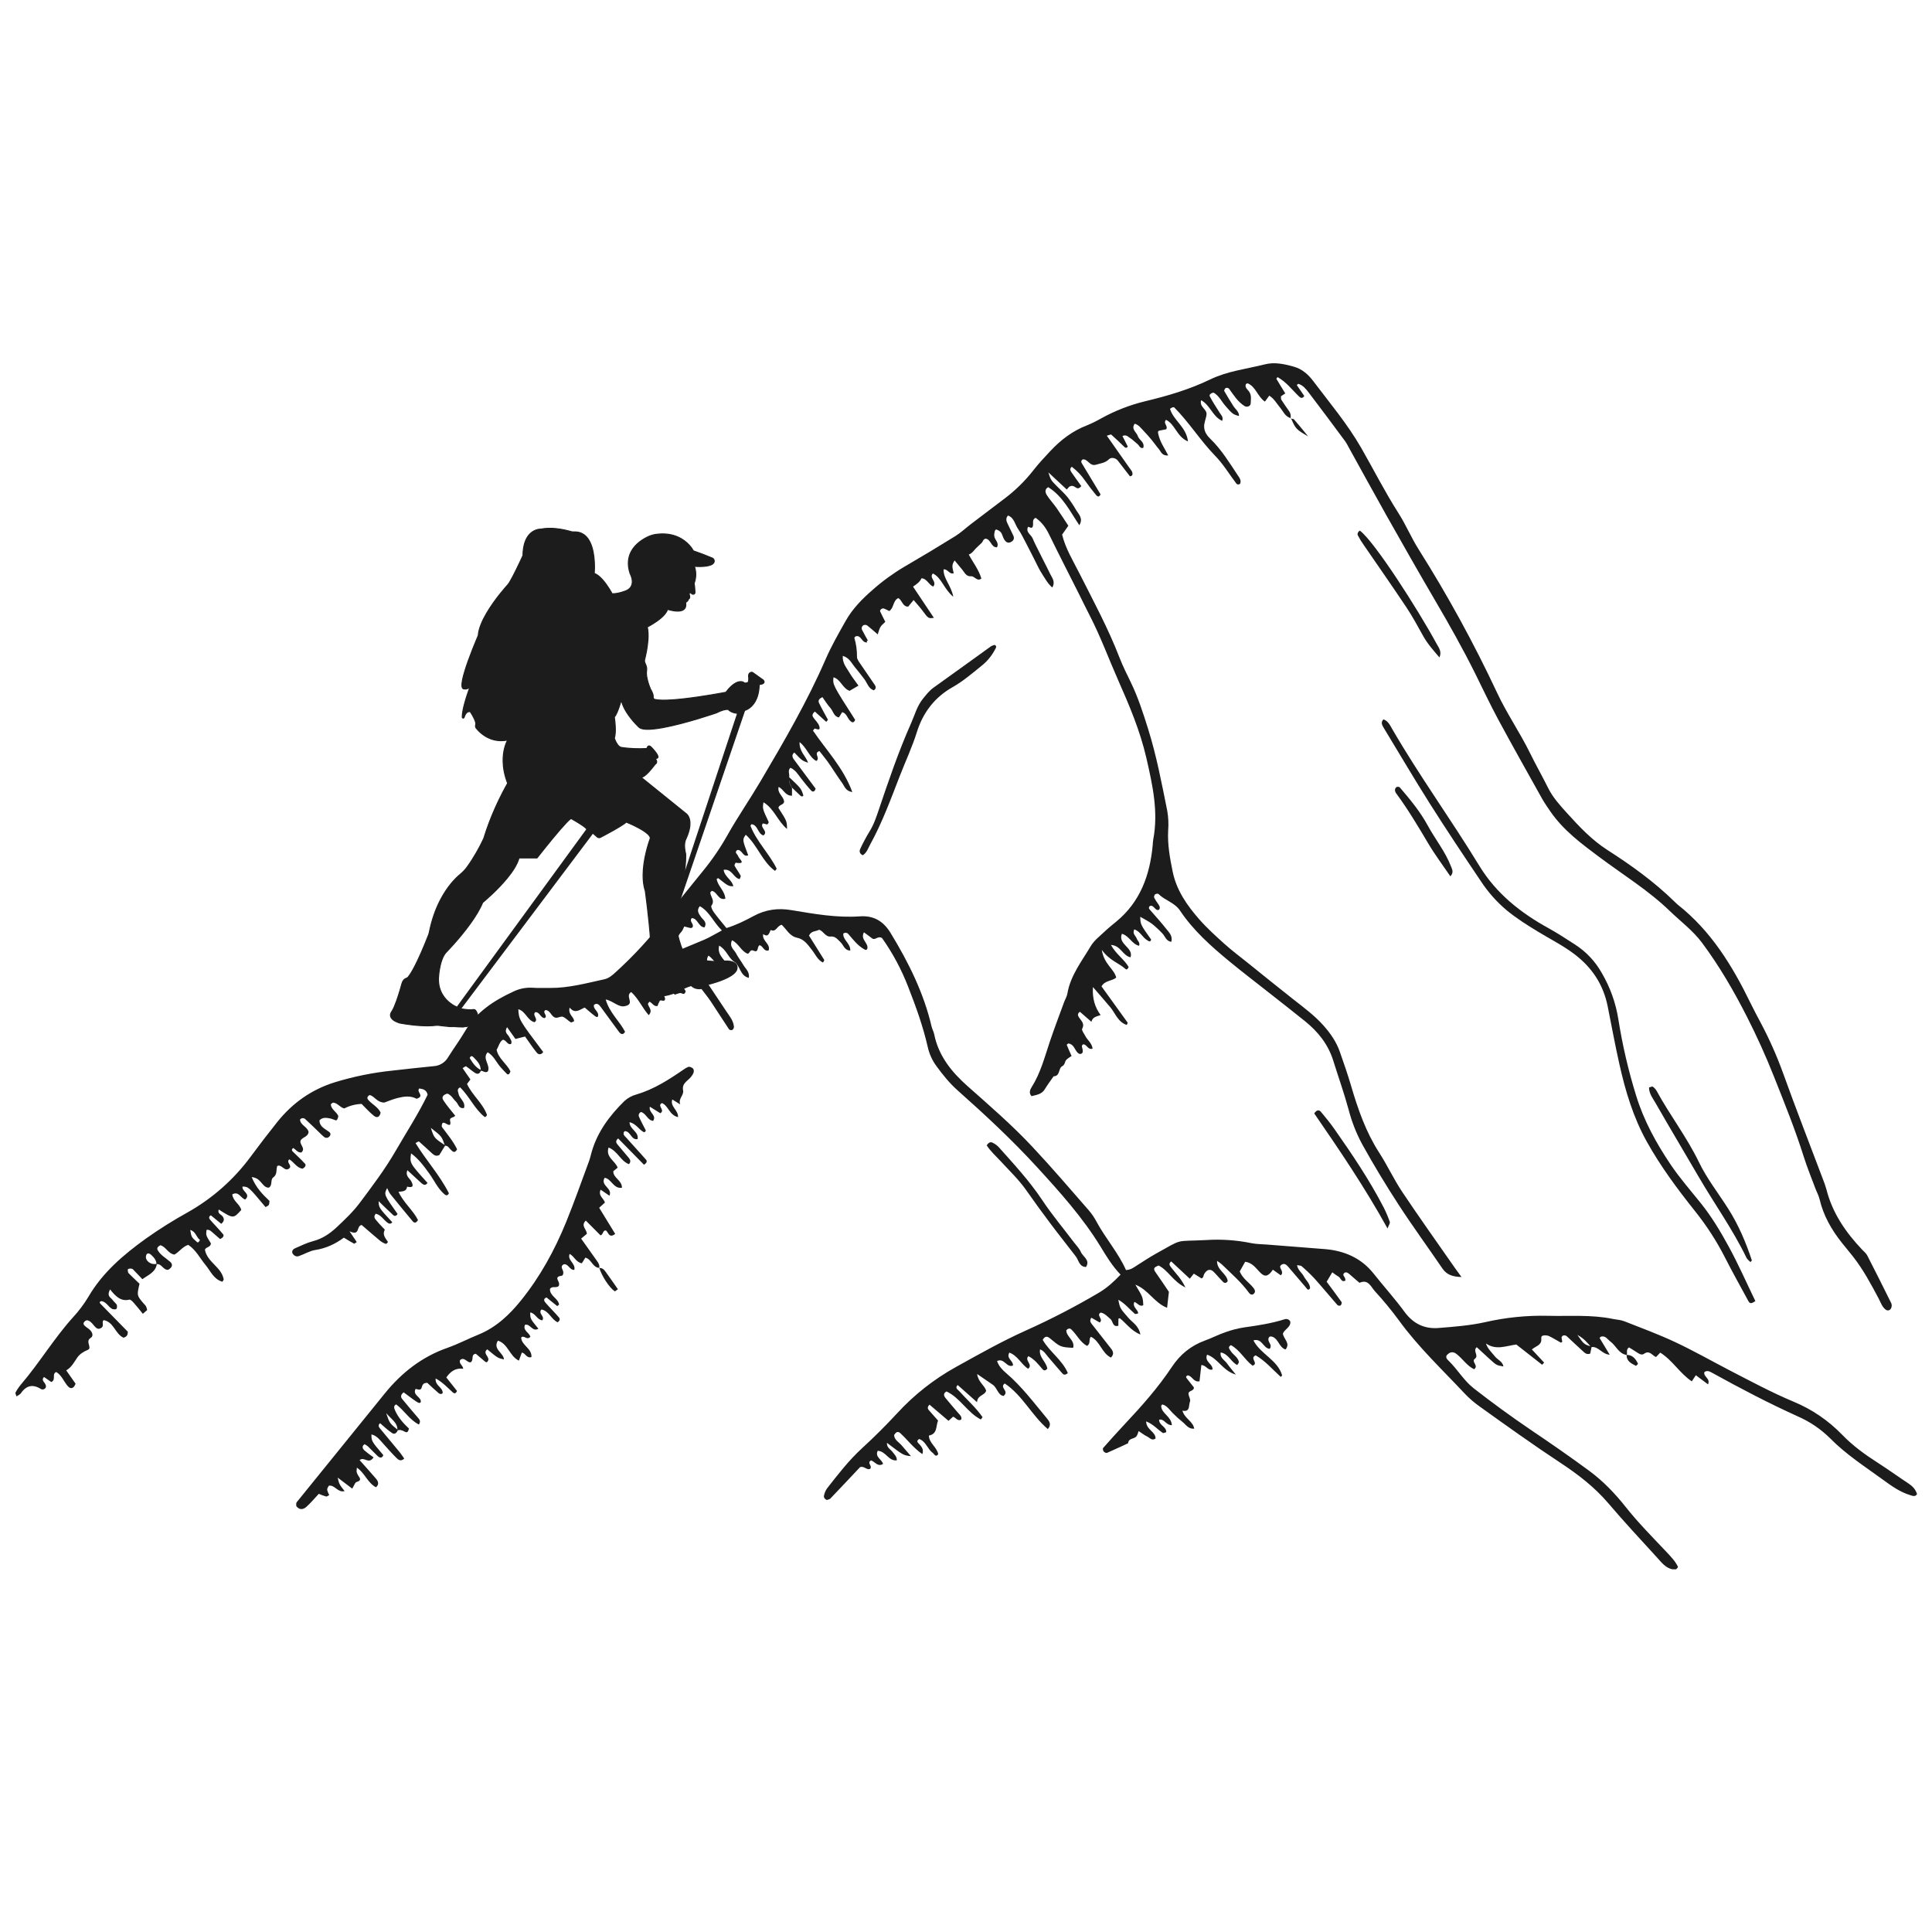 <svg version="1.0" preserveAspectRatio="xMidYMid meet" height="1000" viewBox="0 0 750 750" zoomAndPan="magnify" width="1000" xmlns:xlink="http://www.w3.org/1999/xlink" xmlns="http://www.w3.org/2000/svg"><defs><clipPath id="7ced5b4f1f"><path clip-rule="nonzero" d="M 5.73 141 L 744.48 141 L 744.48 609.199 L 5.73 609.199 Z M 5.73 141"></path></clipPath><clipPath id="f8595390cf"><path clip-rule="nonzero" d="M 151 205 L 297 205 L 297 398.723 L 151 398.723 Z M 151 205"></path></clipPath><clipPath id="616491daf2"><path clip-rule="nonzero" d="M 151 204.473 L 297 204.473 L 297 398.723 L 151 398.723 Z M 151 204.473"></path></clipPath></defs><g clip-path="url(#7ced5b4f1f)"><path fill-rule="nonzero" fill-opacity="1" d="M 186.711 415.461 C 186.402 416.668 185.586 417.199 184.523 416.566 C 183.262 415.816 182.16 414.746 180.918 413.938 C 180.73 413.82 180.121 414.355 179.59 414.664 L 182.613 419.047 L 181.301 420.789 C 183.289 425.137 187.352 428.18 189.031 432.738 C 189.086 432.883 188.867 433.129 188.777 433.328 C 188.57 433.441 188.25 433.695 188.18 433.641 C 184.188 430.469 182.211 425.566 178.586 422.105 C 177.195 422.855 177.867 423.789 178.031 424.652 C 178.383 426.57 180.824 427.684 180.133 430.117 C 178.031 430.535 177.938 428.488 176.98 427.621 C 175.875 426.609 175.25 425.098 173.672 424.535 C 172.301 424.914 171.191 425.703 172.141 427.176 C 173.5 429.277 175.18 431.148 176.703 433.098 C 176.199 433.965 174.43 433.672 174.715 434.984 C 175.266 437.465 174.07 436.703 172.914 436.074 C 172.344 435.766 171.867 435.707 171.656 436.203 C 171.5 436.621 171.383 437.262 171.59 437.543 C 173.691 440.371 175.988 443.09 177.445 446.164 C 176.512 447.871 175.766 447.047 175.059 446.395 C 174.352 445.738 173.934 444.664 172.699 444.758 C 171.512 441.148 171.512 441.148 167.258 437.844 C 168.52 441.785 168.52 441.785 172.844 444.629 L 170.551 448.375 C 169.25 449.039 168.449 448.375 167.695 447.711 C 166.016 446.203 164.375 444.605 162.652 443.133 C 162.5 443 161.812 443.496 161.312 443.738 C 165.383 450.406 170.742 456.215 174.254 463.219 C 173.887 464.059 173.312 464.254 172.613 463.672 C 170 461.5 168.652 458.375 166.73 455.688 C 164.656 452.809 162.605 449.961 159.586 447.742 C 159.012 451.523 159.012 451.523 165.961 459.199 C 165.188 460.387 164.336 459.957 163.555 459.258 C 161.77 457.648 160.016 456 158.152 454.277 C 157.234 456.508 158.992 457.34 159.652 458.574 C 160.777 460.676 160.07 461.125 158.035 460.656 C 157.816 462.578 156.285 462.469 154.703 462.668 C 156.629 466.871 160.363 469.812 162.266 473.621 C 161.5 474.926 160.742 474.742 160.254 474.164 C 157.305 470.641 154.391 467.09 151.508 463.512 C 151.039 462.934 150.793 462.188 150.289 461.211 C 148.996 463.734 148.996 463.734 154.328 471.246 C 153.906 472.035 153.238 472.258 152.598 471.668 C 150.738 469.984 148.957 468.191 146.969 466.273 C 147.078 468.867 147.078 468.867 152.281 474.473 C 151.703 475.246 151.02 475.109 150.383 474.621 C 148.859 473.473 147.859 471.582 145.855 471.164 C 144.742 472.543 145.727 473.266 146.305 473.996 C 147.258 475.176 148.355 476.242 149.391 477.355 C 148.316 479.281 149.621 480.605 150.547 482.039 C 150.609 482.133 150.438 482.461 150.297 482.578 C 150.16 482.695 149.809 482.918 149.664 482.855 C 148.969 482.598 148.324 482.25 147.73 481.812 C 145.207 479.711 142.688 477.52 140.391 475.535 C 138.129 475.984 139.973 479.926 135.684 477.996 L 138.48 482.145 C 138.121 482.371 137.641 482.875 137.43 482.777 C 136.102 482.086 134.836 481.27 133.5 480.457 C 130.164 482.895 126.582 484.602 122.422 485.242 C 120.211 485.586 118.16 486.879 115.992 487.621 C 114.914 487.984 114.062 487.41 113.5 486.461 C 113.234 485.523 113.828 484.906 114.488 484.613 C 116.816 483.586 119.137 482.434 121.582 481.797 C 125.188 480.855 128.098 478.852 130.715 476.406 C 133.863 473.438 137.016 470.473 139.648 466.965 C 144.535 460.422 149.453 453.938 153.566 446.816 C 157.77 439.547 162.371 432.496 166.004 424.965 C 165.602 423.133 164.262 422.723 162.746 422.547 C 161.684 423.758 163.945 424.762 162.922 425.965 C 162.5 426.148 161.898 426.637 161.637 426.496 C 159.215 425.238 156.742 425.656 154.324 426.25 C 152.387 426.742 150.539 427.543 149.207 428.008 C 146.312 428.008 145.406 425.484 143.48 425.094 C 142.535 425.656 142.375 426.312 142.961 426.984 C 144.445 428.707 146.699 429.691 147.758 431.902 C 147.453 433.445 146.496 434.234 145.164 433.164 C 143.383 431.754 141.867 430.012 140.375 428.539 C 138.004 428.625 135.762 429.211 133.652 430.297 C 131.938 429.934 130.938 427.988 129.188 428.059 C 128.766 428.41 128.406 428.594 128.418 428.746 C 128.598 430.703 130.551 431.523 131.277 433.125 C 131.426 433.465 131.137 434.043 130.965 434.477 C 130.887 434.684 130.547 434.973 130.414 434.938 C 129.68 434.734 128.988 434.344 128.25 434.199 C 126.766 433.918 125.238 433.605 124.012 434.926 C 124.055 437.402 126.109 438.168 127.715 439.363 C 128.352 439.832 128.559 440.562 127.789 441.266 C 127.656 441.402 127.504 441.508 127.332 441.582 C 127.16 441.656 126.977 441.699 126.789 441.703 C 126.602 441.707 126.418 441.676 126.242 441.609 C 126.066 441.543 125.91 441.445 125.77 441.316 C 125.18 440.836 124.617 440.32 124.09 439.77 C 122.254 438.008 120.453 436.203 118.562 434.504 C 118.426 434.352 118.262 434.234 118.07 434.16 C 117.883 434.082 117.684 434.051 117.48 434.062 C 117.273 434.078 117.082 434.133 116.902 434.234 C 116.727 434.336 116.578 434.473 116.461 434.641 C 116.625 436.828 119.289 437.344 119.785 439.383 C 119.676 441.234 117.656 441.359 116.789 442.559 C 115.891 444.211 118.926 445.703 116.98 447.398 C 115.543 447.527 114.879 446.25 113.832 445.652 C 113.316 445.984 113.141 446.492 113.574 446.949 C 115.176 448.582 116.938 450.086 118.43 451.797 C 118.934 452.363 118.375 453.18 117.492 453.68 C 115.238 453.438 114.129 451.117 112.293 450.039 C 110.961 451.348 113.496 452.305 112.348 453.531 C 110.457 455.129 109.457 451.809 107.645 452.613 C 107.078 454.051 107.781 455.859 106.078 457.066 C 104.848 457.938 105.934 460.148 104.332 461.062 C 102.859 461.043 102.168 459.898 101.328 458.961 C 100.488 458.027 99.715 457.191 97.707 456.938 C 99.387 461.141 102.055 463.746 104.625 466.215 C 104.512 466.895 104.566 467.449 104.32 467.785 C 104.078 468.121 103.504 468.336 103.082 468.594 C 96.504 460.715 96.504 460.715 94.172 460.609 C 93.684 462.465 97.566 463.426 95.207 465.652 C 93.496 465.234 92.684 462.219 90.164 463.668 C 90.5 466.367 93.105 467.414 93.66 469.703 C 90.578 473.125 90.578 473.125 84.91 469.531 C 84.301 471.191 85.992 471.465 86.523 472.332 C 87.18 473.402 86.945 474.184 85.883 475.086 L 81.867 471.789 C 80.945 472.211 81.102 472.965 81.562 473.504 C 83.223 475.418 85.047 477.207 86.637 479.176 C 87.059 479.68 86.574 480.551 85.434 480.988 C 84.625 480.281 83.676 479.473 82.734 478.648 C 81.992 478.004 81.328 477.203 80.172 477.453 C 79.918 479.555 79.918 479.555 81.855 482.645 C 81.879 484.246 79.809 484.055 79.559 485.164 C 80.488 490.094 86.031 491.844 86.836 496.668 C 86.867 496.855 86.605 497.09 86.34 497.562 C 82.902 496.609 81.715 493.359 79.719 490.973 C 77.617 488.453 76.176 485.336 73.094 483.25 C 70.941 483.891 69.633 485.934 67.723 487.031 C 65.293 486.711 64.387 483.926 62.258 483.402 C 61.309 483.879 60.789 484.531 61.195 485.258 C 62.34 487.324 64.469 488.391 66.148 489.914 C 67.344 491.004 66.633 492.188 65.309 492.926 C 63.328 493.156 62.789 490.406 60.742 490.758 C 60.715 489.125 59.676 488.047 58.59 487.047 C 58.004 486.508 57.148 486.289 56.777 487.18 C 56.535 487.863 56.598 488.52 56.965 489.145 C 57.18 489.453 57.438 489.719 57.73 489.949 C 58.027 490.176 58.352 490.355 58.703 490.484 C 59.055 490.613 59.414 490.688 59.789 490.707 C 60.16 490.727 60.531 490.688 60.891 490.594 C 60.473 493.859 57.617 494.875 55.27 496.574 C 54.059 495.316 52.855 494.016 51.621 492.758 C 51.113 492.246 49.52 492.434 49.586 492.945 C 49.652 493.457 49.645 493.969 49.918 494.246 C 51.324 495.688 52.801 497.051 54.164 498.348 C 53.109 502.883 53.105 502.883 55.668 505.914 C 56.031 506.27 56.363 506.652 56.664 507.062 C 56.875 507.543 57.031 508.043 57.133 508.562 L 55.453 510.02 C 54.25 508.547 53.164 507.137 51.977 505.816 C 51.488 505.266 50.68 504.406 50.219 504.52 C 46.855 505.359 44.754 503.074 42.727 500.543 C 41.324 503.238 42.988 503.668 43.629 504.551 C 44.074 505.16 44.66 505.664 45.148 506.234 C 45.637 506.801 45.449 508.23 44.914 508.262 C 44.469 508.34 44.031 508.305 43.602 508.156 C 42.027 507.367 41.316 505.363 39.359 505.078 C 38.645 505.289 38.516 505.652 39.039 506.164 L 49.598 516.953 C 49.672 518.383 49.027 519.016 47.918 519.293 C 44.68 517.797 44.195 513.18 40.266 512.477 C 39.098 513.32 41.152 515.094 38.441 515.84 C 36.617 515.953 35.988 512.711 33.668 512.516 C 32.828 512.801 32.164 513.57 32.52 514.195 C 32.988 515.008 34.023 515.457 34.77 516.137 C 35.832 517.098 36.449 518.621 35.188 519.383 C 32.934 520.754 35.941 523.211 34.102 524.004 C 32.418 524.723 30.996 525.574 29.992 527.02 C 28.758 528.785 27.82 530.766 25.715 531.984 L 29.336 537.152 C 29.168 537.605 28.938 538.027 28.641 538.41 C 27.602 539.398 26.75 538.602 26.121 537.871 C 24.711 536.121 23.891 533.863 21.855 532.617 C 19.973 533.312 21.906 535.559 19.914 536.504 L 17.094 534.551 C 15.996 535.629 17.043 536.359 17.512 537.168 C 17.934 537.898 18.035 538.629 17.312 539.152 C 16.902 539.414 16.469 539.457 16.012 539.285 C 12.859 537.258 10.281 537.715 8.125 540.828 C 7.754 541.371 7.023 541.668 6.414 542.09 C 6.246 541.488 5.859 540.887 6.027 540.586 C 6.633 539.453 7.344 538.395 8.168 537.41 C 15.312 529.07 20.941 519.582 28.312 511.41 C 30.574 508.969 32.566 506.324 34.281 503.473 C 39.824 493.957 47.945 487.082 56.695 480.777 C 61.898 477.094 67.289 473.711 72.867 470.625 C 77.672 467.918 82.137 464.742 86.266 461.086 C 90.391 457.434 94.09 453.387 97.355 448.949 C 100.688 444.441 104.098 439.996 107.594 435.613 C 113.477 428.242 120.824 423.004 129.914 420.156 C 137.242 417.906 144.723 416.391 152.348 415.605 C 157.664 415.016 162.977 414.395 168.316 413.887 C 169.48 413.824 170.559 413.488 171.555 412.883 C 172.547 412.277 173.34 411.469 173.93 410.465 C 176.09 407.008 178.531 403.715 180.594 400.203 C 184.934 392.805 191.727 388.434 199.199 384.965 C 201.543 383.812 204.023 383.305 206.633 383.434 C 208.918 383.605 211.223 383.492 213.52 383.516 C 220.742 383.582 227.645 381.668 234.617 380.152 C 236.484 379.73 237.75 378.531 239.082 377.332 C 246.082 370.969 252.457 364.031 258.203 356.512 C 263.043 350.262 268 344.098 273.004 337.977 C 276.559 333.617 279.711 328.988 282.461 324.082 C 286.465 316.98 291.125 310.25 295.27 303.223 C 304.344 287.84 313.34 272.41 320.484 255.965 C 322.707 250.832 325.527 245.934 328.281 241.039 C 330.938 236.316 334.703 232.496 338.785 228.953 C 342.621 225.562 346.738 222.566 351.145 219.961 C 357.754 216.125 364.305 212.188 370.805 208.152 C 372.961 206.816 374.836 205.035 376.859 203.488 C 381.113 200.25 385.383 197.039 389.633 193.797 C 393.961 190.578 397.789 186.852 401.121 182.609 C 403.141 179.988 405.434 177.566 407.695 175.141 C 411.746 170.797 416.371 167.262 421.984 165.113 C 423.875 164.332 425.703 163.434 427.477 162.414 C 432.844 159.453 438.504 157.246 444.457 155.789 C 453.082 153.73 461.688 151.219 469.781 147.305 C 476.504 144.043 483.973 143.219 491.121 141.422 C 494.852 140.473 498.77 141.336 502.469 142.406 C 505.496 143.277 507.898 145.422 509.727 147.844 C 516.176 156.387 523.098 164.594 528.457 173.938 C 533.277 182.34 537.641 191.004 542.875 199.184 C 545.742 203.664 547.801 208.641 550.66 213.184 C 561.973 231.102 572.129 249.652 581.125 268.84 C 584.91 276.969 590.016 284.305 593.941 292.316 C 596.176 296.883 598.711 301.309 600.965 305.863 C 602.809 309.594 605.586 312.625 608.297 315.629 C 613.078 320.895 617.902 326.062 624.039 329.996 C 633.285 335.914 642.207 342.336 650.094 350.066 C 650.445 350.438 650.816 350.789 651.207 351.121 C 664.199 361.32 672.535 374.953 679.613 389.527 C 680.84 392.051 682.18 394.527 683.492 397.012 C 686.848 403.324 689.742 409.844 692.18 416.562 C 697.094 430.238 702.379 443.773 707.508 457.371 C 708.086 458.789 708.59 460.234 709.012 461.707 C 711.328 470.895 716.484 478.375 722.879 485.113 C 723.578 485.852 724.434 486.523 724.879 487.398 C 728.031 493.52 731.105 499.691 734.164 505.859 C 734.367 506.34 734.41 506.836 734.293 507.348 C 734.195 507.848 733.938 508.246 733.527 508.547 C 733.07 508.762 732.617 508.75 732.172 508.516 C 730.633 507.441 730.121 505.652 729.293 504.09 C 726.305 498.457 723.293 492.84 719.344 487.801 C 717.93 485.992 716.441 484.246 715.012 482.449 C 711.004 477.406 707.867 471.945 706.367 465.582 C 706.023 464.113 705.254 462.754 704.719 461.328 C 703.207 457.27 701.551 453.254 700.25 449.141 C 696.887 438.449 692.684 428.078 688.543 417.664 C 685.438 409.836 681.953 402.164 678.168 394.719 C 673.102 384.746 667.441 374.996 660.723 365.977 C 657.199 361.246 652.422 357.711 648.203 353.637 C 639.887 345.609 630.074 339.594 620.887 332.734 C 613.945 327.551 606.949 322.379 601.926 315.109 C 600.77 313.43 599.59 311.746 598.598 309.98 C 592.879 299.75 587.129 289.531 581.559 279.215 C 578.418 273.383 575.605 267.375 572.656 261.438 C 567.883 251.844 562.641 242.527 557.219 233.281 C 550.781 222.297 544.496 211.215 538.234 200.117 C 533.223 191.234 528.344 182.27 523.398 173.344 C 523.051 172.648 522.66 171.98 522.223 171.34 C 517.508 164.992 512.812 158.625 508.008 152.352 C 506.953 150.973 505.797 149.527 503.984 148.988 C 503.781 149.141 503.59 149.305 503.41 149.48 C 504.371 150.93 505.371 152.359 506.328 153.742 C 505.633 154.711 504.988 154.582 504.332 153.957 C 501.602 151.363 499.336 148.242 495.93 146.395 C 495.742 146.691 495.453 146.996 495.508 147.094 C 496.535 148.836 497.609 150.543 498.945 152.719 L 497.266 153.836 C 497.309 154.297 497.203 154.848 497.422 155.191 C 498.371 156.691 499.395 158.133 500.422 159.598 C 500.727 160.012 500.926 160.473 501.02 160.98 C 501.109 161.488 501.09 161.992 500.949 162.488 L 501.105 162.336 C 498.891 161.773 498.133 159.668 496.871 158.16 C 495.605 156.652 494.617 154.746 492.723 153.598 L 491.039 155.902 C 488.258 154.074 487.59 150.254 484.418 148.824 C 484.258 148.754 483.996 148.961 483.656 149.074 C 483.09 150.508 484.434 151.246 485.012 152.188 C 485.906 153.652 485.559 155.129 485.516 156.637 C 485.48 157.688 484.059 158.207 483.16 157.648 C 480.473 155.965 478.895 153.336 477.098 150.883 C 476.727 150.562 476.305 150.473 475.836 150.617 C 475.508 150.793 475.125 151.566 475.262 151.801 C 476.379 153.789 477.59 155.723 478.809 157.648 C 479.602 158.906 481.027 159.773 480.984 161.496 C 478.648 160.895 478.348 160.625 475.613 157.457 C 474.133 155.742 473.18 153.547 471.098 152.414 C 470.195 152.543 469.293 153.199 469.629 153.848 C 470.785 156.098 472.223 158.199 473.559 160.355 C 474.062 161.168 474.977 161.82 474.457 163.383 C 470.738 161.73 469.797 157.242 466.273 155.363 C 465.496 157.93 468.535 158.848 468.375 160.805 C 468.254 162.484 467.316 164.086 467.457 165.914 C 467.602 167.883 468.715 169.242 469.977 170.48 C 474.234 174.617 477.266 179.668 480.527 184.539 C 481.141 185.453 482.023 186.566 481.367 187.875 C 481.117 187.988 480.855 188.055 480.586 188.078 C 480.34 188.047 480.133 187.938 479.973 187.75 C 477.203 184.09 474.801 180.066 471.613 176.824 C 465.938 170.969 461.609 163.969 455.852 158.168 C 455.723 158.043 455.355 158.086 455.125 158.145 C 454.797 158.293 454.484 158.48 454.195 158.699 C 455.457 163.156 460.543 165.715 461.172 171.367 C 456.773 169.512 456.195 164.668 452.656 162.984 C 451.367 164.336 453.555 165.289 452.727 166.645 L 449.973 167.191 C 449.348 167.508 449.527 167.863 449.641 168.453 C 450.227 171.414 452.012 173.879 453.516 176.809 C 451.059 177.031 450.707 175.32 449.855 174.328 C 448.859 173.168 448.004 171.891 447.027 170.715 C 446.051 169.535 445.027 168.383 443.965 167.281 C 442.898 166.176 442.059 164.922 440.492 164.488 C 438.965 166.652 441.223 167.746 441.707 169.297 C 442.191 170.848 444.52 171.672 443.809 173.875 C 442.52 174.195 442.285 172.961 441.609 172.418 C 440.617 171.633 439.734 170.688 438.668 170.016 C 437.902 169.527 437.172 168.59 435.727 169.266 L 437.828 173.398 C 437.238 174.023 436.891 173.906 436.406 173.434 C 434.766 171.836 433.117 170.238 431.398 168.727 C 431.203 168.559 430.559 168.918 429.668 169.145 C 432.609 173.348 435.484 177.449 438.371 181.531 C 438.949 182.371 439.754 183.062 439.629 184.199 C 439.555 184.449 439.402 184.645 439.172 184.773 C 439.02 184.875 438.652 184.922 438.586 184.832 C 437.035 182.848 435.523 180.828 433.961 178.84 C 433.012 177.621 431.277 177.496 430.555 178.227 C 429.07 179.727 427.328 179.812 425.551 180.375 C 422.973 181.191 422.367 178.074 420.289 178.34 C 420.117 178.531 419.871 178.695 419.793 178.914 C 419.715 179.164 419.734 179.414 419.848 179.652 C 422.324 183.781 424.816 187.902 427.238 191.91 C 426.648 193.207 425.941 192.711 425.508 192.18 C 424.043 190.41 422.621 188.598 421.305 186.715 C 419.859 184.582 418.109 182.742 416.055 181.191 C 414.973 182.137 415.684 182.969 416.23 183.758 C 417.387 185.438 418.59 187.062 419.762 188.703 C 417.746 191.082 417.469 187.594 415.078 188.941 L 414.117 190.027 C 411.922 187.988 409.738 185.953 406.973 183.379 C 407.898 186.285 407.969 186.398 410.156 188.621 C 411.59 190.078 413.145 191.438 414.422 193.016 C 415.668 194.637 416.797 196.332 417.816 198.105 C 418.816 199.75 420.582 201.25 418.992 203.891 C 415.355 198.48 412.551 192.609 406.906 189.121 C 405.391 189.961 405.809 191.289 406.422 192.258 C 407.508 193.977 408.945 195.469 410.113 197.145 C 411.715 199.43 413.203 201.797 414.734 204.094 L 412.312 207.531 C 413.625 212.953 416.598 217.754 419.102 222.711 C 424.512 233.41 430.211 243.961 434.543 255.172 C 435.828 258.5 437.441 261.703 439 264.918 C 441.789 270.676 443.742 276.738 445.648 282.816 C 448.938 293.285 450.977 304.055 453.133 314.793 C 453.57 317.324 453.684 319.867 453.48 322.426 C 453.191 327.848 454.16 333.102 455.227 338.348 C 456.699 345.594 460.801 351.469 465.539 356.867 C 468.562 360.309 471.996 363.41 475.406 366.477 C 478.25 369.031 481.32 371.32 484.305 373.719 C 490.273 378.512 496.215 383.348 502.238 388.074 C 506.254 391.227 510.344 394.246 513.777 398.105 C 516.535 401.207 518.781 404.457 520.164 408.414 C 521.672 412.75 523.188 417.066 524.48 421.484 C 527.133 430.539 530.227 439.438 535.406 447.477 C 538.59 452.398 541.059 457.785 544.312 462.652 C 550.969 472.617 557.941 482.375 564.793 492.215 C 565.504 493.238 566.262 494.238 567.348 495.734 C 563.93 495.641 561.633 494.895 559.934 492.414 C 554.336 484.191 548.453 476.152 543.031 467.812 C 538.031 460.129 533.27 452.262 528.828 444.25 C 526.52 439.973 524.758 435.48 523.535 430.777 C 521.801 424.379 519.555 418.121 517.586 411.789 C 515.613 405.457 511.699 400.531 506.625 396.438 C 502.059 392.746 497.414 389.16 492.805 385.512 C 487.602 381.41 482.328 377.391 477.219 373.18 C 470.113 367.324 463.238 361.203 458.07 353.477 C 455.969 350.348 452.23 349.547 449.719 347.051 C 449.508 346.848 448.699 346.941 448.422 347.188 C 448.066 347.551 447.941 347.984 448.043 348.48 C 448.539 349.375 449.086 350.234 449.688 351.059 C 450.109 351.688 450.527 352.316 449.934 353.16 C 448.355 353.836 448.027 351.094 446.398 351.715 C 446.285 351.785 446.199 351.875 446.129 351.988 C 446.062 352.102 446.023 352.223 446.012 352.352 C 446 352.484 446.02 352.609 446.07 352.73 C 446.117 352.852 446.191 352.957 446.289 353.047 C 448.449 355.566 450.723 357.996 452.754 360.609 C 453.781 361.93 455.277 363.199 454.727 365.602 C 452.656 365.398 452.297 363.398 451.188 362.309 C 449.961 361.008 448.656 359.797 447.266 358.672 C 445.859 357.617 444.25 356.836 442.645 355.895 C 442.723 358.891 442.723 358.891 446.883 364.746 C 446.539 365.906 445.922 365.344 445.336 364.992 C 443.477 363.891 442.605 361.496 440.324 360.789 C 439.484 362.527 440.918 363.293 441.301 364.391 C 441.609 365.281 442.688 365.914 442.18 367.148 C 439.402 366.52 438.43 363.344 435.52 362.484 C 433.84 366.598 440.113 367.809 438.883 371.617 C 435.848 371.051 435.074 366.992 431.262 366.828 C 433.176 370.332 436.441 372.43 438.152 375.41 C 437.664 376.383 437.312 376.512 436.891 376.141 C 434.305 373.793 430.762 372.945 427.719 368.738 C 428.562 374.328 432.457 376.039 433.324 379.504 C 431.641 380.898 428.953 380.547 427.605 382.91 C 430.969 387.531 434.363 392.25 437.746 396.98 C 437.824 397.082 437.59 397.398 437.395 397.883 C 433.973 396.762 433.008 393.402 431.027 391.02 C 428.926 388.496 426.75 386.039 424.273 383.168 C 424.008 387.547 424.992 390.977 427.262 394.047 C 425.637 394.641 424.148 394.746 423.688 396.66 L 419.23 392.777 C 418.348 393.344 418.301 394.035 418.711 394.715 C 419.551 396.152 421.266 397.234 420.086 399.402 C 419.809 399.922 420.785 401.141 421.223 402.012 C 422.09 403.746 423.922 404.957 424.141 407.086 C 422.246 407.684 421.938 405.332 420.457 405.406 C 419.574 406.027 420.211 406.754 420.281 407.461 C 420.328 407.879 420.387 408.512 420.145 408.762 C 419.52 409.406 418.82 409.184 418.238 408.559 C 417.117 407.324 416.797 405.262 414.676 405.074 C 414.457 405.273 414.074 405.527 414.109 405.609 C 414.68 407.016 415.301 408.398 415.984 409.934 C 415.316 410.414 414.457 410.832 413.883 411.5 C 413.305 412.168 413.461 413.312 412.367 413.887 C 410.777 414.727 411.641 417.762 409.008 417.828 C 407.855 419.508 406.621 421.113 405.578 422.852 C 404.387 424.832 402.371 425.023 400.441 425.527 C 399.363 424.359 399.793 423.105 400.473 422.043 C 403.941 416.578 405.516 410.414 407.531 404.391 C 409.246 399.32 411.152 394.305 412.996 389.262 C 413.414 388.066 414.152 386.926 414.359 385.691 C 415.562 378.648 419.945 373.164 423.434 367.273 C 424.695 365.141 426.848 363.492 428.688 361.746 C 430.164 360.336 431.762 359.059 433.34 357.762 C 442.637 350.102 446.367 339.789 447.465 328.219 C 447.535 327.461 447.539 326.688 447.684 325.934 C 449.746 315.109 447.418 304.703 445.012 294.223 C 442.602 283.742 438.434 273.891 434.082 264.078 C 430.371 255.672 427.215 247.043 422.988 238.863 C 421.582 236.152 420.262 233.398 418.891 230.656 C 414.992 222.91 411.027 215.191 407.227 207.398 C 405.965 204.812 404.359 202.637 402.008 201.008 C 400.484 201.746 401.262 203.168 400.953 204.273 C 400.648 205.379 399.836 204.695 399.105 204.488 C 398.039 206.609 400.277 207.531 400.887 209.027 C 401.555 210.68 402.41 212.258 403.195 213.863 C 403.871 215.238 404.57 216.605 405.258 217.969 C 406.062 219.566 406.906 221.148 407.656 222.77 C 408.363 224.305 409.812 225.711 408.5 228.074 C 406.703 226.543 405.699 224.582 404.547 222.816 C 403.285 220.902 402.379 218.77 401.324 216.727 C 400.391 214.914 399.492 213.086 398.539 211.289 C 397.457 209.262 396.488 207.152 395.176 205.273 C 393.965 203.527 393.699 200.953 391.293 200.129 C 390.344 201.219 390.633 202.191 391.074 203.137 C 391.832 204.758 392.648 206.352 393.391 207.977 C 393.906 209.117 393.391 209.945 392.371 210.449 C 391.234 211.02 390.387 210.316 389.852 209.465 C 389.316 208.613 389.148 207.52 388.59 206.703 C 388.094 206.133 387.477 205.754 386.746 205.566 C 386.23 205.398 385.836 207.176 385.988 208.203 C 386.195 209.641 387.949 210.668 387.027 212.461 C 384.613 212.555 384.77 209.242 382.473 209.098 C 382.234 209.297 381.73 209.52 381.605 209.867 C 381.328 210.637 381.289 210.539 378.949 212.766 C 378.07 213.605 377.492 214.754 376.078 215.285 C 377.762 218.418 379.973 221.168 380.961 224.582 C 379.281 225.926 378.398 223.578 376.941 223.707 C 375.082 223.871 374.445 222.242 373.5 221.094 C 372.555 219.945 371.598 218.797 370.578 217.562 C 369.527 219.199 369.512 219.766 370.23 222.527 C 368.547 223.105 368.039 220.922 366.305 221.012 C 366.145 224.609 369.227 227.195 370.062 231.664 C 366.324 228.562 365.609 224.336 362.145 222.621 C 360.5 224.363 363.883 225.707 362.297 227.703 C 360.531 227.074 359.859 224.586 357.723 224.484 C 357.09 225.922 355.855 226.77 354.438 227.727 L 362.535 239.84 C 360.398 240.141 360.398 240.145 358.113 237.059 C 357.07 235.656 355.871 234.367 354.66 232.934 L 352.559 235.492 C 350.301 235.527 350.266 232.969 348.703 232.184 C 346.562 233.184 347.066 236.051 345.195 237.207 C 344.523 236.832 343.832 236.504 343.117 236.223 C 342.414 235.988 341.438 236.801 341.676 237.352 C 342.305 238.719 343.004 240.051 343.676 241.395 C 341.664 243.238 341.664 243.238 340.734 246.27 C 339.344 245.078 338.031 243.879 336.629 242.797 C 336.184 242.527 335.719 242.492 335.234 242.691 C 335.066 242.781 334.922 242.902 334.805 243.051 C 334.688 243.199 334.602 243.367 334.555 243.555 C 334.504 243.738 334.496 243.926 334.523 244.113 C 334.551 244.301 334.617 244.477 334.719 244.641 C 335.406 245.996 336.176 247.312 336.941 248.703 C 335.766 248.77 337.188 249.441 336.324 249.402 C 334.41 249.312 334.289 246.355 332.121 247.043 C 331.957 247.242 331.621 247.492 331.664 247.633 C 332.379 250.047 332.719 252.516 332.684 255.031 C 332.684 255.941 333.449 256.902 334.012 257.738 C 335.855 260.492 337.793 263.176 339.625 265.938 C 340.047 266.547 340.191 267.379 339.207 267.969 C 337.145 267.332 336.684 265.168 335.512 263.613 C 334.293 261.988 333.027 260.387 331.73 258.828 C 330.504 257.367 329.738 255.355 327.164 254.605 C 326.977 257.492 328.629 259.18 329.688 261.027 C 330.684 262.762 331.965 264.324 333.254 266.156 L 329.816 268.176 C 327.055 267.246 326.422 263.762 323.57 262.926 C 323.23 265.805 323.23 265.805 331.973 279.449 C 331.391 280.891 330.621 280.477 329.852 279.637 C 328.879 278.574 328.613 276.871 326.93 276.465 L 325.676 278.504 C 323.645 278.16 323.461 276.047 322.363 274.852 C 321.191 273.566 320.285 272.039 319.258 270.609 C 318.332 271.105 317.359 271.707 317.957 272.926 C 319.047 275.168 320.289 277.332 321.414 279.418 C 321.07 279.836 320.918 280.035 320.758 280.227 L 316.32 276.227 C 315.598 276.805 315.168 277.551 315.559 278.223 C 316.32 279.535 317.707 280.605 318.078 282.004 C 318.586 283.828 317.164 283.02 316.297 282.812 C 316.188 282.785 315.984 283.156 315.594 283.609 C 320.727 291.207 327.398 297.996 330.867 307.48 C 328.207 307.09 327.852 305.207 326.934 303.973 C 325.871 302.539 324.918 301.031 323.918 299.551 C 323.078 298.289 322.234 296.977 321.348 295.738 C 320.293 294.297 319.16 292.918 318.105 291.566 C 315.605 292.379 318.668 294.301 316.871 295.406 C 314.129 293.941 313.312 290.363 310.395 288.078 C 310.219 291.828 312.914 293.543 313.68 296.105 C 311.359 295.266 311.359 295.266 308.363 292.133 C 307.309 292.934 307.523 293.902 308.156 294.77 C 311.004 298.648 313.895 302.492 316.625 306.156 C 316.207 307.566 315.395 307.438 314.898 306.902 C 313.523 305.406 312.254 303.809 311.008 302.203 C 309.758 300.598 308.789 298.875 306.84 298.047 C 305.66 299.18 306.598 300.523 306.363 301.719 C 306.062 303.254 306.664 304.547 307.453 305.793 L 307.453 308.891 C 304.824 308.977 304.254 306.438 302.266 305.469 C 301.652 307.863 304.027 309.023 304.367 310.984 C 304.555 312.527 302.266 312.246 302.195 313.656 C 305.48 318.75 305.48 318.75 305.523 321.812 C 301.887 318.793 300.527 313.922 296.391 311.449 C 295.969 313.914 295.969 313.914 298.418 319.156 C 297.996 320.836 296.977 319.531 296.121 319.699 C 294.797 321.211 298.418 322.695 296.383 324.32 C 294.066 323.691 294.336 320.273 291.723 319.945 C 291.566 320.211 291.301 320.484 291.344 320.625 C 293.773 326.777 298.68 331.469 301.52 337.242 C 301.156 337.707 300.863 338.086 300.855 338.086 C 295.863 334.438 294.062 328.148 289.508 324.051 C 288.156 325.977 288.156 325.977 290.461 332.035 C 288.281 332.926 288.141 329.617 286.176 329.988 C 284.914 330.984 286.352 331.594 286.566 332.391 C 286.848 333.422 290.016 335.582 285.621 334.91 C 285.512 334.91 285.016 335.824 285.148 336.062 C 285.875 337.387 286.801 338.605 287.52 339.93 C 287.68 340.219 287.281 340.809 287.133 341.258 C 284.711 340.867 284.238 337.168 280.91 337.668 C 281.305 340.453 284.246 341.57 284.664 344.062 C 282.699 343.973 282.699 343.973 278.82 340.898 C 278.605 341.012 278.203 341.16 278.215 341.238 C 278.633 344.027 281.367 345.723 281.578 348.883 C 278.77 349.641 278.48 346.164 276.305 345.844 C 276.211 345.961 275.703 346.297 275.73 346.582 C 275.891 348.219 277.648 349.633 276.172 351.574 C 275.863 351.996 276.594 353.438 277.148 354.188 C 278.633 356.219 280.285 358.129 282.012 360.266 C 285.797 359.105 289.188 357.414 292.52 355.617 C 297.18 353.094 301.91 352.418 307.23 353.309 C 315.996 354.77 324.828 356.355 333.781 355.727 C 339.336 355.336 343.027 357.723 345.777 362.254 C 352.703 373.637 358.613 385.461 361.652 398.547 C 361.883 399.535 362.441 400.449 362.641 401.441 C 364.32 409.906 369.438 416.18 375.668 421.691 C 384.258 429.309 392.953 436.82 400.805 445.223 C 408.305 453.211 415.434 461.582 422.656 469.836 C 423.824 471.195 424.828 472.672 425.664 474.258 C 429.184 480.77 434.152 486.359 437.102 493.027 C 439.062 492.957 440.23 491.941 441.508 491.133 C 443.879 489.637 446.215 488.078 448.652 486.715 C 459.641 480.605 455.746 482.039 468.184 481.383 C 474.074 481.004 479.914 481.398 485.699 482.574 C 487.68 482.992 489.762 482.969 491.801 483.133 L 513.16 484.812 C 514.176 484.891 515.199 484.961 516.211 485.102 C 523.047 486.055 528.844 488.883 533.227 494.398 C 537.191 499.395 541.492 504.145 545.25 509.289 C 548.613 513.848 552.941 515.949 558.402 515.527 C 564.492 515.043 570.652 514.574 576.594 513.246 C 584.582 511.426 592.676 510.605 600.871 510.793 C 609.273 511.008 617.734 510.277 626.086 512 C 627.582 512.305 629.172 512.363 630.57 512.914 C 637.215 515.527 643.926 518.012 650.387 521.043 C 657.527 524.406 664.422 528.312 671.441 531.969 C 679.59 536.172 687.664 540.52 696.164 544.09 C 703.352 547.062 709.652 551.34 715.074 556.914 C 719.188 561.184 723.898 564.605 728.871 567.789 C 732.949 570.406 736.879 573.25 740.926 575.926 C 742.48 576.953 743.656 578.199 744.184 580.008 C 743.492 581.16 742.535 580.707 741.605 580.43 C 737.613 579.242 734.273 576.84 730.996 574.449 C 723.992 569.344 716.676 564.66 710.52 558.414 C 706.848 554.777 702.645 551.918 697.91 549.844 C 686.512 544.691 675.445 538.887 664.5 532.836 C 663.605 532.34 662.66 531.914 661.648 532.633 C 661.113 534.465 664.102 535.07 663.043 537.402 L 658.32 533.859 L 656.758 536.234 C 652.098 533.156 649.266 528.031 644.5 525.086 L 642.871 526.801 C 641.371 526.23 640.375 524 638.215 525.539 C 637.281 526.207 636.301 525.539 635.434 524.977 C 634.41 524.293 633.332 523.664 632.391 523.066 C 631.098 523.91 631.848 525.07 631.496 525.957 L 631.453 525.992 C 628.348 525.512 627.383 522.426 625.199 520.816 C 624.047 519.977 623.297 518.391 621.477 518.883 C 621.281 519.066 620.926 519.34 620.949 519.391 C 622.148 521.418 623.375 523.426 624.887 525.906 C 621.758 525.68 620.449 522.441 617.68 522.965 C 616.285 521.367 615 519.641 612.344 518.211 C 614.938 521.902 614.938 521.902 617.867 522.75 L 617.324 525.457 C 615.941 525.988 615.199 525.188 614.504 524.559 C 612.402 522.688 610.406 520.723 608.336 518.832 C 607.695 518.246 606.766 518.199 606.32 518.867 C 606.035 519.285 606.398 520.156 606.469 520.863 C 606.32 520.953 606.012 521.281 605.902 521.199 C 604.359 520.359 602.879 519.402 601.305 518.652 C 600.586 518.371 599.848 518.309 599.094 518.457 C 598.051 518.625 598.383 519.527 598.332 520.258 C 598.191 522.301 596.051 522.617 594.676 523.867 L 599.426 528.957 C 599.004 529.438 598.676 529.797 598.66 529.797 C 595.297 527.191 591.938 524.559 588.629 521.938 C 584.664 522.441 580.781 524.305 576.828 521.516 C 577.59 523.762 579.113 525 580.273 526.5 C 581.332 527.871 583.281 528.48 583.637 530.461 C 580.938 529.984 580.93 529.988 578.363 527.66 C 576.68 526.129 575 524.574 573.277 522.98 C 571.535 524.418 574.289 526.191 572.52 527.5 C 571.012 528.613 574.199 530.164 572.23 531.535 C 569.473 530.203 567.809 527.492 565.441 525.629 C 563.953 524.453 562.629 524.879 561.531 526.242 C 561.203 527.148 561.801 527.715 562.305 528.199 C 565.809 531.562 568.211 535.902 572.09 538.938 C 579.344 544.594 586.766 550 594.363 555.152 C 601.988 560.289 609.547 565.527 616.945 570.98 C 622.309 574.938 626.953 579.77 631.074 584.98 C 635.848 591.016 641.234 596.449 646.5 602.016 C 648.406 604.031 650.336 605.992 651.406 608.27 C 650.723 609.574 650.059 609.367 649.305 609.223 C 646.547 608.684 645.004 606.535 643.309 604.68 C 636.934 597.703 630.484 590.781 624.367 583.586 C 619 577.281 612.52 572.309 605.727 567.84 C 595.07 560.816 584.715 553.391 574.34 545.957 C 572.246 544.473 570.32 542.801 568.559 540.941 C 559.828 531.629 550.516 522.871 542.977 512.461 C 540.094 508.555 537.016 504.816 533.73 501.246 C 532.199 499.562 531.152 496.418 527.738 497.984 C 526.398 496.82 525.066 495.648 523.711 494.508 C 523.098 493.992 522.316 493.621 521.699 494.312 C 521.082 495.008 521.945 495.574 522.168 496.207 C 522.238 496.508 522.285 496.809 522.309 497.117 C 520.684 497.957 520.516 496.102 519.66 495.621 C 518.805 495.094 517.984 494.523 517.188 493.91 C 516.41 495.215 515.77 496.297 515.004 497.574 C 516.922 500.156 518.898 502.77 520.789 505.445 C 520.973 505.703 520.73 506.473 520.441 506.762 C 520.016 506.949 519.609 506.914 519.223 506.648 C 516.207 503.211 513.297 499.676 510.246 496.27 C 508.672 494.598 507.012 493.016 505.27 491.52 C 504.965 491.246 504.363 491.305 503.516 491.133 C 503.805 493.078 505.406 494.047 506.141 495.469 C 506.934 497.016 508.516 498.16 508.578 500.094 C 507.766 501.305 507.316 500.203 506.941 499.781 C 504.598 497.094 502.32 494.32 499.98 491.637 C 499.316 490.875 498.418 490.238 497.359 491.055 C 496.52 491.695 497.16 492.391 497.445 493.035 C 497.77 493.754 497.91 494.441 497.203 495.074 L 494.125 492.887 C 492.445 495.406 491.148 495.828 489.504 494.289 C 487.684 492.566 486.359 490.199 483.363 489.824 L 481.262 493.574 C 482.406 496.441 485.016 497.887 486.691 500.098 C 487.164 500.727 487.434 501.414 486.848 502.102 C 486.16 502.914 485.344 502.523 484.914 501.945 C 481.914 497.77 478.012 494.457 474.379 490.891 C 473.77 490.375 473.133 489.902 472.465 489.469 C 472.336 493.145 476.246 494.328 476.602 497.336 C 476.105 498.145 475.379 498.211 474.789 497.629 C 473.527 496.371 472.402 494.973 471.141 493.719 C 469.879 492.461 468.551 492.742 467.469 494.559 C 467.129 495.125 467.289 495.992 466.414 496.277 L 463.445 494.422 L 461.867 496.395 L 454.66 489.672 C 453.398 490.656 454.238 491.449 454.773 492.191 C 456.426 494.355 458.496 496.227 460.176 499.785 C 455.316 497.453 453.543 493.133 449.738 491.258 C 448.715 491.797 447.27 492.051 448.527 493.812 C 450.301 496.297 451.973 498.855 453.766 501.496 C 453.543 503.441 453.316 505.422 453.062 507.684 C 448.082 505.758 445.715 500.57 440.746 498.719 C 443.688 503.621 443.688 503.621 443.812 506.703 C 442.375 507.352 441.711 505.98 440.387 505.387 C 439.375 507.418 441.871 508.328 441.832 509.875 C 441.414 509.938 440.758 510.219 440.535 510.023 C 438.469 508.25 436.773 506.035 434.133 504.559 C 434.797 508.004 434.859 507.922 438.07 511.621 C 439.645 513.418 442.09 514.66 442.695 518.082 C 438.996 516.504 437.191 513.68 434.711 511.738 C 434.531 511.789 434.176 511.844 434.176 511.91 C 434.137 512.812 434.152 513.719 434.152 514.645 C 431.832 515.32 432.109 512.906 431.09 512.062 C 429.918 511.09 428.938 509.895 427.375 509.539 C 426.414 509.914 426.598 510.539 426.918 511.258 C 427.207 511.906 427.812 512.574 426.918 513.398 L 423.645 511.527 C 422.977 512.621 423.254 513.25 423.746 513.883 C 426.266 517.086 428.789 520.301 431.309 523.527 C 432.148 524.613 432.57 525.715 431.258 527.012 C 427.699 525.277 427.055 520.676 423.516 518.934 C 422.48 519.832 423.578 521.547 421.973 522.477 C 419.312 521.047 418.031 518.094 415.852 516.055 C 415.215 515.457 414.477 515.789 413.926 516.426 C 413.965 519.004 417.383 520.293 416.594 523.227 C 411.504 522.969 411.551 522.809 407.465 519.445 C 406.625 518.773 405.691 518.52 404.773 520.121 C 407.395 524.715 412.34 527.895 414.535 533 C 413.801 533.715 413.055 533.871 412.438 533.195 C 410.57 531.094 408.773 528.945 406.941 526.816 C 405.988 525.711 405.262 524.355 403.746 523.836 C 403.176 526.906 406.184 528.613 406.57 531.309 C 406.012 532.004 405.359 532.281 404.695 531.508 C 403.055 529.598 401.508 527.602 399.23 526.465 C 397.551 528.145 401.16 529.715 399.125 531.344 C 396.43 529.66 395.129 526.273 391.828 525.082 C 390.504 527.398 393.383 528.152 393.234 530.086 C 390.785 531.137 389.848 526.996 387.062 528.363 C 387.699 530.254 389.016 531.695 390.484 532.945 C 396.566 538.113 401.309 544.48 406.371 550.562 C 407.34 551.723 408.309 553.027 406.758 554.766 C 400.531 549.477 396.945 541.664 390.035 537.062 C 387.809 538.699 391.98 540.004 389.586 541.898 C 387.426 541.668 387.141 538.781 385.438 537.59 C 383.613 536.305 381.773 535.066 379.328 533.387 C 379.75 536.574 382.137 537.668 382.816 539.844 C 382.395 541.734 379.398 541.527 379.285 544.336 L 371.766 537.664 C 370.578 538.84 371.844 539.438 372.418 540.082 C 375.441 543.441 378.898 546.473 381.43 550.145 C 381.23 550.461 381.008 550.758 380.766 551.039 C 375.523 548.379 372.754 542.637 367.438 540.156 C 366.102 540.891 366.363 541.836 367.02 542.676 C 368.625 544.656 370.324 546.566 371.969 548.52 C 372.586 549.258 373.508 549.879 373.137 551.098 C 371.688 551.855 371.07 550.258 369.988 549.965 L 368.199 551.555 L 360.844 545.293 C 360.004 546.082 360.004 546.77 360.59 547.441 C 361.754 548.785 362.945 550.109 364.148 551.461 C 363.258 553.613 364.008 556.633 360.598 557.281 C 360.656 560.258 363.719 561.734 364.223 564.539 C 363.172 565.887 362.637 564.395 362.082 563.996 C 360.02 562.527 359.484 559.539 356.805 558.613 C 355.32 559.551 356.621 560.262 357.082 560.844 C 357.859 561.824 358.656 562.691 358.043 564.488 C 354.535 562.027 352.285 558.918 349.516 556.371 C 348.461 555.402 347.762 556.031 347.09 557.07 C 347.16 559.012 348.953 559.82 350.031 561.109 C 351.113 562.398 352.273 563.715 353.625 565.277 C 350.684 564.965 350.684 564.965 344.32 560.105 C 344.16 562.016 345.727 562.605 346.496 563.66 C 347.199 564.609 348.199 565.418 348.141 566.902 C 344.906 567.277 343.938 563.363 340.738 563.195 C 339.547 565.59 342.309 566.5 342.805 568.281 C 340.75 569.598 339.695 567.438 338.148 566.926 C 336.41 567.922 338.699 568.938 337.852 570.137 C 336.625 570.977 335.359 568.875 333.859 569.566 C 330.023 573.637 326.195 577.719 322.328 581.754 C 322.012 582.078 321.414 582.121 320.953 582.297 C 320.191 581.969 319.695 581.324 319.875 580.57 C 320.082 579.527 320.496 578.578 321.117 577.715 C 325.371 572.297 329.555 566.855 334.684 562.164 C 339.379 557.863 343.898 553.363 348.246 548.66 C 354.871 541.453 362.461 535.469 371.02 530.711 C 379.945 525.758 388.828 520.738 398.164 516.535 C 407.949 512.148 417.457 507.227 426.688 501.766 C 429.789 499.922 432.367 497.562 435.004 494.809 C 431.781 491.449 429.539 487.734 427.301 484.051 C 420.34 472.656 411.461 462.781 402.504 453 C 392.84 442.445 382.359 432.715 371.668 423.215 C 368.57 420.461 366.055 417.289 363.629 414.008 C 361.926 411.723 360.766 409.191 360.145 406.414 C 358.324 398.43 355.559 390.75 352.578 383.156 C 349.98 376.406 346.594 370.078 342.426 364.168 C 340.676 363.098 339.773 365.266 338.477 364.223 C 337.508 363.445 336.484 362.746 335.379 361.93 C 333.84 364.762 337.312 366.066 336.668 368.328 C 336.375 368.906 336.043 368.82 335.441 368.48 C 332.918 367.043 331.238 364.797 329.398 362.676 C 329.281 362.52 329.141 362.391 328.973 362.293 C 328.805 362.195 328.621 362.137 328.426 362.113 C 328.234 362.09 328.043 362.109 327.855 362.164 C 327.672 362.223 327.504 362.316 327.355 362.441 C 327.203 364.965 330.227 366.258 330.074 369.008 C 327.773 368.949 327.453 366.805 326.25 365.715 C 325.137 364.703 324.301 363.379 322.469 363.562 C 320.395 363.766 319.699 361.465 317.988 360.922 C 316.727 361.645 314.918 361.277 314.062 363.207 C 315.984 366.266 317.996 369.457 319.98 372.668 C 320.043 372.777 319.781 373.086 319.488 373.668 C 317.352 372.637 316.52 370.457 315.219 368.805 C 313.629 366.793 312.23 364.602 309.484 364.047 C 306.484 363.449 305.238 360.609 303.465 359.004 C 301.535 359.398 301.289 362.062 299.18 361.004 C 298.566 362.234 298.34 364.035 296.266 362.633 C 295.75 365.367 299.258 366.371 298.367 368.973 C 296.453 369.492 296.266 367.16 294.867 366.949 C 293.812 367.402 294.574 370.004 292.633 369.082 C 290.996 368.309 291.195 370.164 290.234 370.227 C 287.734 369.32 286.805 366.262 284.16 365.004 C 283.012 367.586 285 368.645 285.723 370.074 C 286.535 371.66 287.672 373.07 288.574 374.613 C 289.414 376.082 291.07 377.219 290.699 379.598 C 287.215 378.848 287.418 374.867 285.02 373.336 C 282.703 371.859 282.078 368.711 279.168 367.09 C 278.148 371.402 282.48 372.906 283.059 376.18 C 278.918 376.906 277.672 372.684 275.02 370.965 C 273.66 373.168 275.188 374.141 276.012 375.293 C 276.773 376.348 277.484 377.367 277.004 378.793 C 275.383 379.84 274.727 377.176 273.223 377.766 C 273.098 377.82 272.996 377.902 272.91 378.008 C 272.828 378.113 272.77 378.234 272.746 378.367 C 272.719 378.5 272.723 378.633 272.762 378.762 C 272.801 378.891 272.863 379.008 272.957 379.105 C 275.926 383.566 278.898 388.023 281.871 392.477 C 283.133 394.379 284.699 396.141 284.914 398.551 C 284.914 399.07 284.707 399.492 284.297 399.812 C 283.84 399.98 283.418 399.914 283.035 399.613 C 280.648 396.047 278.371 392.406 275.984 388.84 C 274.855 387.156 273.559 385.582 272.336 383.953 C 267.137 384.75 266.68 378.941 263.188 377.379 C 262.379 377.766 262.227 378.309 262.699 379.059 C 263.898 381.008 265.086 382.973 266.184 384.773 C 265.707 386.75 264.645 385.324 263.918 385.5 C 263.191 385.68 262.551 385.922 261.953 386.133 C 256.562 380.605 256.562 380.605 254.418 381.184 C 254.664 383.938 257.652 385.074 258.203 387.664 C 258.102 389.312 256.598 387.879 256.129 388.539 C 255.766 389.176 255.469 389.84 255.238 390.535 C 253.75 390.816 253.246 389.297 252.109 388.855 C 251.91 389.168 251.473 389.547 251.535 389.801 C 251.883 391.129 253.492 392.293 251.828 394.082 C 249.305 391.191 247.793 387.582 245.047 385.125 C 242.434 386.547 246.602 389.676 242.875 390.512 C 240.215 391.352 238.227 388.613 235.125 387.988 C 236.641 393.238 240.539 396.395 242.652 400.547 C 241.891 401.895 240.973 401.473 240.352 400.652 C 237.898 397.395 235.562 394.047 233.121 390.785 C 232.527 389.992 231.738 389.191 230.574 390.098 C 230.152 391.902 232.789 392.719 232.105 394.641 C 231.543 395.039 231.543 395.039 226.984 391.129 C 225.047 391.945 223.203 393.746 221.133 391.129 C 220.414 393.926 222.863 394.664 222.863 396.445 C 222.441 396.602 221.824 397.016 221.57 396.867 C 220.496 396.211 219.617 395.137 218.484 394.711 C 217.73 394.422 216.625 395.215 215.746 395.078 C 213.965 394.805 213.77 392.223 211.773 392.094 C 210.254 392.988 212.898 394.312 211.438 395.223 C 209.754 395.184 209.574 392.773 207.781 392.938 C 206.461 394.145 209.27 395.637 207.516 396.824 C 204.684 396.137 204.094 392.574 201.211 391.781 C 201.445 395.871 201.445 395.871 210.875 408.398 C 210.145 409.48 209.09 409.523 208.379 408.648 C 206.789 406.688 205.398 404.559 203.832 402.379 L 200.094 403.316 L 196.844 398.746 C 195.559 400.824 197.168 401.484 197.664 402.508 C 198.086 403.383 198.926 404.133 198.387 405.293 C 196.91 405.68 196.66 403.848 195.234 403.609 C 193.867 404.449 193.633 406.188 192.785 407.52 C 193.508 410.957 196.617 412.848 198.105 415.781 C 198.23 416.031 197.848 416.621 197.602 416.957 C 197.367 417.102 197.129 417.113 196.883 416.996 C 195.996 416.113 195.133 415.199 194.309 414.258 C 192.629 412.363 191.676 409.855 189.309 408.492 C 187 411.016 190.598 413.469 189.363 415.938 C 188.352 416.68 187.516 415.598 186.57 415.68 C 186.777 413.395 185.309 411.965 183.91 410.516 C 183.398 409.984 182.805 409.609 182.336 410.73 C 183.48 412.594 184.66 414.477 186.84 415.449 Z M 280.227 361.199 C 276.867 357.887 275.402 353.84 271.672 351.777 C 270.266 353.457 271.25 354.684 272.148 355.98 C 272.938 357.121 274.637 357.953 273.477 360.027 C 271.105 359.844 270.914 356.492 268.539 356.402 C 267.645 357.5 268.809 358.254 268.961 359.164 C 269.113 360.078 268.5 360.426 267.598 360.16 C 266.934 359.977 266.262 359.82 265.629 359.66 C 265.207 360.48 264.977 361.277 264.465 361.785 C 263.531 362.715 263.035 363.836 262.969 365.148 C 262.941 365.395 262.824 365.594 262.621 365.738 C 262.012 366.039 260.941 365.203 260.699 366.242 C 260.238 368.176 258.363 367.945 257.215 368.797 C 256.988 368.934 256.816 369.117 256.703 369.355 C 256.582 369.777 256.387 370.383 256.582 370.617 C 256.844 370.945 257.551 371.273 257.883 371.141 C 263.082 369.074 268.281 366.988 273.434 364.777 C 275.488 363.891 277.441 362.672 280.227 361.199 Z M 73.844 477.465 C 74.32 480.234 74.305 480.25 76.426 482.121 C 76.824 482.477 77.184 482.316 77.625 481.332 C 76.188 480.363 76.043 478.051 73.844 477.465 Z M 73.844 477.465" fill="#1c1c1d"></path></g><path fill-rule="nonzero" fill-opacity="1" d="M 232.656 492.195 C 229.953 492.055 229.684 488.809 227.23 488.211 L 225.875 490.402 C 223.652 490.059 222.969 487.762 221.145 486.758 C 220.086 489.246 223.559 490.387 222.957 492.961 C 221.129 493.152 220.645 490.441 218.809 490.812 C 217.48 491.555 218.262 492.496 218.555 493.336 C 218.848 494.176 218.598 495.191 217.984 495.266 C 214.898 495.617 217.145 497.336 217.055 498.445 C 217.055 498.672 216.988 498.898 216.953 499.125 C 216.074 500.281 214.348 498.977 213.496 500.387 C 213.363 503.09 216.727 504.012 217.043 506.453 C 216.816 506.668 216.57 506.859 216.309 507.027 C 214.91 505.934 213.547 504.805 212.148 503.664 C 210.719 504.223 211.25 505.137 211.887 505.855 C 213.566 507.766 215.395 509.555 217.043 511.492 C 217.551 512.086 217.199 512.859 216.461 513.305 C 213.984 512.164 213.129 508.93 210.203 508.34 C 208.711 509.902 211.664 510.957 210.527 512.543 C 208.465 512.367 207.863 509.758 205.828 509.5 C 205.828 511.934 205.828 511.934 209 515.801 C 206.684 517.211 205.871 513.777 203.824 514.27 C 202.77 516.484 205.609 517.402 205.871 518.949 C 204.488 520.504 203.438 518.062 202.309 519.25 C 202.492 522.324 206.543 523.449 206.312 526.812 C 204.383 527.434 203.996 525.199 202.57 525.09 L 201.43 528.195 C 197.797 526.465 197.246 521.668 193.289 520.438 C 191.188 523.801 195.512 525.133 195.629 527.738 C 193.215 527.18 193.215 527.18 189.152 523.809 C 187.094 525.441 190.375 526.75 189.414 528.32 C 189.129 528.91 188.734 528.949 188.195 528.484 C 187.043 527.5 185.875 526.523 184.723 525.543 C 182.73 525.785 183.977 527.566 182.91 528.715 C 181.609 529.527 180.309 526.402 178.582 528 C 178.066 529.41 179.73 530.012 179.82 531.359 C 176.879 530.941 174.879 532.379 173.262 534.723 L 177.41 539.961 C 176.918 541.062 176.379 541.074 175.73 540.484 C 173.715 538.676 171.887 536.609 169.117 535.117 C 168.855 538.012 171.828 538.402 171.859 540.75 C 171.594 541.211 170.855 541.301 170.25 540.789 C 168.699 539.488 167.242 538.07 165.879 536.824 C 164.398 536.793 163.996 537.488 163.703 538.617 C 163.359 539.969 162.227 539.324 161.344 539.164 C 160 541.637 163.656 542.277 163.355 544.293 C 162.711 544.992 162.711 544.992 156.703 540.508 C 155.793 541.176 155.324 542.082 156.078 543.031 C 158.152 545.609 160.336 548.102 162.473 550.633 C 162.965 551.219 163.363 551.84 162.613 553.004 C 158.996 551.18 156.934 547.539 153.789 545.176 C 152.609 545.828 153.02 546.727 153.414 547.625 C 154.676 550.441 156.727 552.668 158.762 554.57 C 158.453 555.832 158.094 556.285 157.16 555.793 C 156.227 555.301 155.332 554.891 154.27 555.262 C 154.434 552.352 152.168 551.195 149.91 548.574 C 151.262 552.531 151.262 552.531 154.453 555.094 C 154.07 556.184 153.25 556.992 152.223 556.32 C 150.539 555.215 149.094 553.797 147.57 552.496 C 146.676 553.156 146.98 553.879 147.457 554.461 C 150.039 557.621 152.676 560.734 155.27 563.887 C 155.879 564.633 156.387 565.465 156.918 566.215 C 155.656 567.453 154.688 566.734 154.023 566.082 C 152.203 564.305 150.527 562.375 148.816 560.484 C 147.504 559.031 146.348 557.371 144.195 556.832 C 144.195 559.453 144.195 559.453 148.816 564.891 C 148.266 566.219 147.395 565.961 146.602 565.23 C 145.301 564.023 144.102 562.707 142.82 561.477 C 142.418 561.152 141.988 560.871 141.531 560.637 C 140.332 561.418 140.75 562.383 141.48 563.059 C 142.613 564.02 143.797 564.918 145.027 565.75 C 143.023 568.691 141.441 565.27 139.594 566.82 C 141.742 569.238 143.922 571.621 146.012 574.078 C 146.852 575.09 147.27 576.258 145.941 577.355 C 142.656 575.609 141.578 571.715 138.539 569.75 C 138.316 571.641 138.316 571.641 139.75 573.898 C 139.984 575.379 138.312 574.926 137.895 575.758 C 137.57 576.406 137.203 577.039 136.734 577.883 L 131.082 573.605 C 131.688 576.168 131.688 576.168 133.77 578.848 C 131.062 579.535 129.984 576.328 127.656 576.746 C 126.816 578.137 126.762 578.148 127.797 580.398 C 127.375 580.598 126.93 581.02 126.59 580.938 C 125.621 580.652 124.676 580.309 123.75 579.902 C 122.102 581.66 120.645 583.426 118.957 584.945 C 117.699 586.066 116.211 586.266 115.012 584.641 C 115.047 584.152 114.891 583.512 115.145 583.199 C 126.523 569.105 137.926 555.027 149.348 540.969 C 155.902 532.863 163.809 526.68 173.754 523.203 C 177.828 521.77 181.688 519.727 185.699 518.105 C 192.562 515.324 197.766 510.406 202.258 504.816 C 209.672 495.633 215.32 485.32 219.773 474.395 C 222.949 466.605 225.734 458.66 228.656 450.77 C 229.098 449.582 229.355 448.332 229.707 447.113 C 231.977 439.273 236.727 433 242.418 427.395 C 243.766 426.18 245.316 425.34 247.07 424.871 C 253.793 422.879 259.566 419.176 265.258 415.273 C 265.867 414.805 266.527 414.43 267.238 414.148 C 267.625 414.02 268.211 414.266 268.617 414.496 C 269.387 414.914 269.457 415.715 269.223 416.477 C 269.023 416.941 268.766 417.379 268.453 417.777 C 267.27 419.562 264.559 420.336 265.188 423.355 C 265.551 425.133 263.156 426.602 264.086 428.734 L 260.988 426.828 C 260 429.496 263.391 430.969 263.211 433.672 C 259.801 432.895 259.535 429.266 256.957 428.207 C 254.898 429.305 258.391 430.906 256.336 432.152 L 252.277 429.629 C 251.68 431.965 255.078 432.883 253.539 435.125 C 251.324 434.879 250.855 432.234 248.867 431.684 C 248.695 431.742 248.539 431.836 248.402 431.957 C 248.266 432.078 248.156 432.223 248.078 432.391 C 248 432.555 247.953 432.73 247.945 432.914 C 247.938 433.098 247.965 433.277 248.027 433.449 C 248.82 435.301 249.809 437.07 250.715 438.848 C 250.449 439.562 250.129 439.648 249.617 439.336 C 247.906 438.285 246.91 436.273 244.406 435.617 C 244.336 438.441 248.086 439.238 247.504 442.207 C 244.938 442.668 244.789 438.926 242.434 439.137 C 241.48 440.309 242.57 441.023 243.152 441.691 C 245.676 444.566 248.312 447.336 250.816 450.223 C 251.344 450.828 250.961 451.59 249.977 452.137 L 239.965 441.945 C 238.934 442.789 239.102 443.527 239.586 444.129 C 241.031 445.914 242.559 447.625 244.023 449.395 C 244.488 449.961 244.934 450.594 244.5 451.461 C 244.391 451.578 244.152 451.941 244.082 451.906 C 240.867 450.645 239.777 446.863 236.254 445.461 C 234.992 449.242 238.816 450.59 239.766 453.285 L 238.086 454.664 C 237.973 457.324 241.527 458.137 241.426 461.098 C 238.062 461.543 237.367 457.559 234.703 457.227 C 232.961 460.336 237.91 461.172 236.586 464.176 L 233.16 461.84 C 232.117 464.219 234.359 465.16 234.84 466.816 L 232.602 468.859 C 234.664 472.223 236.746 475.625 238.816 479 C 236.406 480.844 236.219 478.43 235.227 477.652 C 233.918 477.559 234.293 479.16 233.125 479.57 L 227.402 473.824 C 225.301 475.895 227.793 477.184 227.82 478.969 L 225.594 480.824 C 227.645 483.711 229.684 486.625 231.758 489.512 C 232.379 490.352 232.859 491.191 232.602 492.305 Z M 232.656 492.195" fill="#1c1c1d"></path><path fill-rule="nonzero" fill-opacity="1" d="M 454.969 553.258 C 452.57 553.293 452.027 550.668 449.973 551.117 C 449.891 553.352 452.844 553.777 452.738 555.965 C 452.289 556.078 451.676 556.438 451.41 556.266 C 449.367 554.93 447.758 552.902 444.934 551.785 C 444.992 555.098 448.59 555.715 448.586 558.41 C 447.23 559.473 446.32 558.125 445.332 557.66 C 444.191 557.117 443.188 556.293 442.023 555.535 C 441.711 556.297 441.574 557.074 441.137 557.609 C 440.258 558.688 438.062 558.223 437.934 560.266 C 435.195 561.527 432.469 562.824 429.707 564.016 C 429.406 564.145 428.707 563.781 428.449 563.449 C 428.188 563.117 428.027 562.355 428.211 562.133 C 430.898 559.082 433.629 556.066 436.402 553.09 C 443.051 546.012 449.516 538.773 454.895 530.668 C 458.121 525.812 462.312 522.359 467.801 520.383 C 470.43 519.434 472.926 518.109 475.57 517.203 C 477.969 516.332 480.426 515.699 482.945 515.301 C 488.25 514.566 493.523 513.77 498.648 512.148 C 498.852 512.07 499.062 512.031 499.277 512.031 C 499.496 512.027 499.707 512.066 499.91 512.141 C 500.117 512.219 500.301 512.324 500.465 512.469 C 500.629 512.609 500.762 512.777 500.867 512.969 C 501.246 515.098 498.766 515.91 498.023 517.66 C 498.203 519.762 501.109 521.41 499.027 523.875 C 496.602 523.035 496.387 520.094 494.238 519.051 C 493.82 518.859 493.215 518.711 492.879 518.891 C 492.504 519.211 492.336 519.617 492.379 520.109 C 492.52 521.273 493.938 522.23 492.914 523.613 C 490.355 523.496 490.035 519.367 486.57 520.332 C 489.363 525.734 495.973 527.898 497.711 533.898 C 497.746 534.027 497.398 534.273 497.184 534.512 C 493.996 531.617 491.172 528.281 487.461 526.148 C 485.043 527.172 488.301 528.941 486.688 529.961 C 485.691 530.141 486.938 530.684 486.129 530.062 C 483.102 527.734 481.32 524.086 477.863 522.184 C 476.449 522.918 477.289 523.707 477.77 524.48 C 478.695 525.98 480.562 526.793 480.926 528.684 C 480.992 529.031 480.504 529.488 480.305 529.898 C 477.844 528.742 476.941 525.566 473.875 525.012 C 473.48 527.184 475.441 527.988 476.367 529.336 C 477.207 530.535 478.176 531.637 479.766 533.625 C 474.566 532.074 472.867 527.32 468.59 525.875 C 467.414 528.688 470.949 529.473 470.691 531.629 C 468.895 532.184 468.289 529.984 466.363 529.91 C 466.125 532.012 465.883 534.141 465.648 536.215 C 463.301 536.719 462.832 534.043 461.027 533.918 C 460.383 534.219 460.293 534.578 460.688 535.062 C 461.641 536.254 462.574 537.457 463.465 538.59 C 463.539 540.191 461.152 539.68 461.387 541.242 C 461.539 542.211 462.258 543.34 461.953 544.09 C 461.348 545.578 462.113 548.254 459.012 547.617 C 459.852 550.699 463.086 551.664 463.602 554.609 C 461.332 554.824 460.41 553.07 459.105 552.035 C 457.711 550.922 456.391 549.727 455.137 548.453 C 453.934 547.234 453.035 545.664 451.219 545.203 C 451.051 545.422 450.754 545.625 450.77 545.82 C 450.895 548.812 454.633 549.688 454.93 553.254 Z M 454.969 553.258" fill="#1c1c1d"></path><path fill-rule="nonzero" fill-opacity="1" d="M 537.047 279.246 C 538.922 279.895 539.656 281.641 540.531 283.141 C 551.035 301.234 563.34 318.18 574.223 336.031 C 580.832 346.871 590.246 354.316 601.117 360.316 C 604.684 362.281 608.094 364.52 611.52 366.738 C 615.875 369.578 619.324 373.27 621.867 377.809 C 625.113 383.391 627.246 389.375 628.254 395.758 C 629.852 405.832 632.164 415.738 635.195 425.48 C 638.141 435.023 642.961 443.801 648.52 452.059 C 652.07 457.328 656.293 462.145 660.285 467.121 C 664.449 472.305 667.852 478.008 671.02 483.793 C 674.801 490.707 677.988 497.965 681.43 505.07 C 679.828 506.172 679.305 506.16 678.652 504.957 C 675.617 499.352 672.496 493.789 669.609 488.113 C 666.352 481.738 662.484 475.754 658.008 470.168 C 651.184 461.605 644.645 452.812 639.285 443.191 C 634.008 433.719 630.965 423.5 628.629 413.031 C 626.949 405.586 625.594 398.07 624.086 390.59 C 622.402 382.219 618.031 375.605 611.234 370.441 C 606.742 367.02 601.715 364.531 596.945 361.613 C 592.812 359.094 588.758 356.543 584.977 353.445 C 581.039 350.145 577.664 346.344 574.848 342.043 C 568.152 332.113 561.508 322.141 555.098 312.02 C 548.965 302.328 543.156 292.426 537.203 282.625 C 536.57 281.523 535.855 280.434 537.074 279.246 Z M 537.047 279.246" fill="#1c1c1d"></path><path fill-rule="nonzero" fill-opacity="1" d="M 334.934 332.008 C 333.641 331.406 333.516 330.422 333.957 329.508 C 335.031 327.203 336.227 324.961 337.543 322.781 C 339.184 320.156 340.156 317.277 341.133 314.379 C 344.957 303.059 348.797 291.746 353.656 280.82 C 355.086 277.594 355.98 274.098 358.277 271.258 C 359.562 269.672 360.762 268.094 362.48 266.883 C 369.926 261.574 377.324 256.191 384.754 250.855 C 385.191 250.629 385.652 250.457 386.133 250.348 C 387.172 250.895 386.551 251.578 386.25 252.176 C 384.918 254.691 383.133 256.828 380.891 258.586 C 377.34 261.438 373.836 264.469 369.895 266.691 C 362.797 270.684 358.285 276.672 355.949 284.137 C 354.117 289.996 351.531 295.504 349.32 301.176 C 345.82 310.16 342.523 319.25 337.852 327.738 C 337.02 329.262 336.488 331.035 334.934 332.008 Z M 334.934 332.008" fill="#1c1c1d"></path><path fill-rule="nonzero" fill-opacity="1" d="M 679.512 489.926 C 678.988 489.371 678.281 488.914 677.969 488.246 C 672.629 477.188 665.449 467.234 659.305 456.637 C 653.797 447.168 648.156 437.77 642.715 428.258 C 641.641 426.379 640.145 424.547 640.145 422.168 C 640.758 422.02 641.363 421.672 641.598 421.84 C 642.23 422.289 642.742 422.848 643.129 423.523 C 648.242 432.922 654.824 441.418 659.516 451.133 C 662.59 457.516 667.082 463.219 670.902 469.242 C 674.875 475.496 677.758 482.27 680.062 489.277 C 680.062 489.414 679.727 489.668 679.516 489.926 Z M 679.512 489.926" fill="#1c1c1d"></path><path fill-rule="nonzero" fill-opacity="1" d="M 383.031 444.598 C 383.75 443.613 384.434 443.18 385.168 443.531 C 386.102 443.945 386.926 444.52 387.641 445.25 C 393.566 451.879 399.602 458.395 404.57 465.844 C 408.352 471.551 412.801 476.836 416.941 482.316 C 417.863 483.535 419.016 484.66 419.594 486.031 C 420.387 487.906 423.32 489.117 421.586 491.848 C 418.938 491.758 418.793 489.281 417.629 487.75 C 414.391 483.5 411.043 479.344 407.84 475.062 C 404.633 470.781 401.484 466.492 398.438 462.117 C 395.496 457.918 391.805 454.426 388.371 450.688 C 386.512 448.672 384.422 446.844 383.031 444.598 Z M 383.031 444.598" fill="#1c1c1d"></path><path fill-rule="nonzero" fill-opacity="1" d="M 558.773 255.211 C 556.465 252.473 554.152 249.941 552.469 246.879 C 550.367 243.098 548.297 239.273 545.902 235.676 C 540.547 227.629 534.973 219.707 529.512 211.723 C 528.617 210.488 527.82 209.195 527.121 207.844 C 526.809 207.207 527.164 206.418 527.895 205.988 C 533.449 210.07 550.301 236.301 557.73 249.984 C 558.57 251.488 559.789 253 558.781 255.211 Z M 558.773 255.211" fill="#1c1c1d"></path><path fill-rule="nonzero" fill-opacity="1" d="M 510.191 432.238 C 511.109 430.789 512.055 430.734 512.824 431.656 C 514.617 433.801 516.387 435.98 517.996 438.266 C 524.891 448.082 531.594 458.016 537.121 468.703 C 538.055 470.527 538.855 472.406 539.516 474.344 C 539.691 474.84 539.098 475.605 538.641 476.895 C 529.855 461.008 520.023 446.516 510.188 432.238 Z M 510.191 432.238" fill="#1c1c1d"></path><path fill-rule="nonzero" fill-opacity="1" d="M 563.02 340.164 C 560.109 335.887 557.047 331.824 554.469 327.473 C 550.57 320.895 546.672 314.332 542.133 308.168 C 541.805 307.773 541.602 307.32 541.523 306.812 C 541.508 306.301 541.695 305.883 542.086 305.551 C 542.547 305.352 542.988 305.391 543.41 305.672 C 547.371 310.316 551.285 315.016 554.219 320.418 C 557.152 325.816 561.059 330.562 563.266 336.328 C 563.727 337.492 564.441 338.637 563.055 340.164 Z M 563.02 340.164" fill="#1c1c1d"></path><path fill-rule="nonzero" fill-opacity="1" d="M 232.59 492.254 C 233.77 492.113 234.492 492.867 235.074 493.668 C 236.719 495.902 238.277 498.203 239.871 500.48 C 239.352 500.816 238.762 501.363 238.609 501.262 C 236.469 499.781 233.609 495.348 232.645 492.195 Z M 232.59 492.254" fill="#1c1c1d"></path><path fill-rule="nonzero" fill-opacity="1" d="M 307.457 305.773 C 306.672 304.516 306.066 303.254 306.367 301.703 C 311.02 306.102 311.02 306.102 311.879 308.848 C 311.582 309.266 311.164 309.297 310.684 308.848 C 309.594 307.832 308.531 306.797 307.457 305.773 Z M 307.457 305.773" fill="#1c1c1d"></path><path fill-rule="nonzero" fill-opacity="1" d="M 500.988 162.484 C 501.457 162.602 502.102 162.562 502.367 162.859 C 504.023 164.742 505.594 166.695 507.828 169.41 C 503.129 166.688 503.035 166.586 501.137 162.332 Z M 500.988 162.484" fill="#1c1c1d"></path><path fill-rule="nonzero" fill-opacity="1" d="M 631.477 525.957 C 633.77 525.98 634.938 527.48 635.828 529.316 C 635.883 529.43 635.66 529.738 635.512 529.875 C 635.363 530.016 635.094 530.23 634.973 530.176 C 633.23 529.27 631.402 528.418 631.438 526 Z M 631.477 525.957" fill="#1c1c1d"></path><g clip-path="url(#f8595390cf)"><path fill-rule="evenodd" fill-opacity="1" d="M 277.051 218.5 C 277.262 218.188 277.32 217.797 277.211 217.434 C 277.105 217.074 276.84 216.781 276.492 216.633 C 275.137 216.07 272.383 214.934 269.16 213.84 C 269.16 213.84 265.344 206.039 254.773 207.43 C 253.672 207.574 252.602 207.887 251.594 208.355 C 248.379 209.852 241.793 214.066 244.59 222.613 C 244.59 222.613 247.695 228.082 242.16 229.633 C 242.16 229.633 239.934 230.512 237.637 230.512 C 237.637 230.512 233.992 223.625 230.684 222.613 C 230.684 222.613 232.238 206.102 222.852 206.5 C 222.418 206.52 221.984 206.461 221.57 206.332 C 219.746 205.793 214.543 204.473 209.961 205.402 C 209.961 205.402 203.145 205.062 203.008 215.66 C 203.008 215.66 198.418 225.719 197.07 227.07 C 197.07 227.07 186.133 238.949 185.66 246.711 C 185.66 246.711 177.09 266.355 179.855 267.367 C 179.855 267.367 181.543 267.977 182.555 266.355 C 182.555 266.355 179.406 274.516 179.445 278.398 C 179.453 278.582 179.59 278.734 179.77 278.758 C 179.949 278.781 180.121 278.668 180.176 278.496 C 180.52 277.336 181.215 276 182.555 276.277 C 182.555 276.277 185.121 280.074 184.66 281.406 C 184.512 281.836 184.59 282.312 184.867 282.672 C 186.352 284.516 190.473 288.598 197.07 287.281 C 197.07 287.281 193.086 293.828 197.07 304.09 C 197.07 304.09 191.398 313.605 187.82 325.418 C 187.82 325.418 185.234 331.242 181.309 336.625 C 180.57 337.641 179.703 338.562 178.73 339.359 C 176.066 341.547 169.41 348.207 166.664 361.867 C 166.59 362.23 166.488 362.59 166.355 362.938 C 165.406 365.387 161.32 375.703 158.512 379.234 C 158.309 379.484 158.039 379.668 157.734 379.773 C 157.219 379.945 156.332 380.469 155.961 382.051 C 155.961 382.051 153.801 390.152 152.113 392.648 C 152.113 392.648 149.75 395.352 155.016 397.105 C 155.016 397.105 163.133 398.766 169.23 398.047 C 169.57 398.008 169.914 398.008 170.254 398.051 C 171.941 398.254 177.238 398.875 179.633 398.863 C 179.793 398.859 179.957 398.84 180.113 398.805 C 181.473 398.484 187.598 396.77 184.703 392.34 C 184.484 391.996 184.078 391.832 183.684 391.922 C 183.027 392.047 181.648 392.098 178.828 391.578 L 230.109 323.398 C 230.109 323.398 231.172 324.32 231.863 324.918 C 232.207 325.223 232.707 325.277 233.113 325.066 C 235.262 323.934 241.875 320.402 243.109 319.137 C 243.109 319.137 252.457 322.859 252.457 325.418 C 252.457 325.418 247.77 337.578 250.5 345.852 C 250.5 345.852 253.656 368.84 252.457 373.262 C 252.457 373.262 250.246 385.953 252.457 386.207 C 252.457 386.207 257.133 388.102 263.953 384.438 C 270.746 380.789 272.09 382.871 275.281 382.062 C 275.293 382.059 275.309 382.055 275.32 382.055 C 275.32 382.051 286.184 379.449 286.121 375.723 C 286.121 375.723 286.812 372.188 279.297 373.262 C 279.297 373.262 268.816 373.641 265.152 369.219 C 265.152 369.219 262.02 362.59 262.477 355.02 C 262.492 354.805 262.496 354.59 262.496 354.375 C 262.5 354.059 262.5 353.617 262.5 353.617 L 289.066 275.797 C 289.066 275.797 294.547 274.527 294.73 265.73 C 294.73 265.73 297.449 265.625 296.359 264.07 C 296.352 264.055 296.336 264.043 296.32 264.031 C 296.035 263.828 293.184 261.789 292.266 261.133 C 292.047 260.977 291.766 260.934 291.508 261.02 C 291.016 261.184 290.352 261.664 290.664 263.059 C 290.699 265.145 290.398 265.105 289.066 265.184 C 288.176 264.262 285.461 263.828 281.797 268.738 C 281.797 268.738 260.062 272.945 254.195 271.508 C 253.773 271.406 253.5 270.996 253.57 270.566 C 253.645 270.055 253.48 269.102 252.457 267.367 C 252.457 267.367 250.586 263.039 251.004 260.398 C 251.117 259.664 251.027 258.914 250.742 258.23 C 250.594 257.879 250.445 257.52 250.324 257.234 C 250.172 256.867 250.145 256.465 250.246 256.082 C 250.754 254.105 252.27 247.578 251.273 243.402 C 251.273 243.402 258.254 239.879 259.137 236.547 C 259.137 236.547 267.156 239.305 266.156 233.844 C 266.156 233.844 267.223 233.328 267.156 232.664 C 267.156 232.664 267.914 232.387 267.73 231.449 C 267.551 230.512 267.367 230.414 267.914 230.023 C 267.914 230.023 268.242 230.285 268.691 230.578 C 268.926 230.727 269.219 230.727 269.453 230.582 C 269.688 230.438 269.82 230.172 269.793 229.898 C 269.715 228.676 269.668 227.387 269.461 226.508 C 270.48 223.668 270.105 221.449 269.566 219.852 C 269.566 219.852 275.785 220.402 277.051 218.5 Z M 177.445 390.984 C 177.445 390.984 169.188 387.922 170.32 378.465 C 170.32 378.465 170.789 371.871 173.449 369.41 C 173.449 369.41 183.973 358.688 187.367 350.363 C 187.367 350.363 199.555 340.375 201.488 333.051 L 208.48 333.051 C 208.48 333.051 219.227 319.266 221.664 317.734 C 221.664 317.734 227.789 321.129 227.789 321.996 Z M 286.332 276.945 C 286.332 276.945 283.773 276.738 282.734 275.426 C 282.734 275.426 281.285 275.078 278.102 276.738 C 278.102 276.738 252.312 285.656 248.164 282.406 C 248.164 282.406 242.355 277.152 241.18 271.758 C 241.18 271.758 239.656 277.289 238.484 278.328 C 238.484 278.328 239.383 283.93 238.484 286.555 C 238.484 286.555 239.52 289.805 241.18 290.152 C 241.18 290.152 245.812 290.914 251.137 290.566 C 251.137 290.566 251.512 288.633 252.91 290.152 C 252.91 290.152 257.477 294.711 254.305 294.395 C 254.305 294.395 255.703 295.863 254.305 296.703 C 254.305 296.703 250.148 302.422 248.719 301.621 L 266.191 315.727 C 266.191 315.727 269.945 317.855 266.191 325.863 C 266.191 325.863 265.191 327.617 266.191 331.559 C 266.191 331.559 266.379 336.191 265.191 340.883 Z M 286.332 276.945" fill="#1c1c1d"></path></g><g clip-path="url(#616491daf2)"><path fill-rule="evenodd" fill-opacity="1" d="M 277.211 218.605 C 277.332 218.426 277.41 218.223 277.441 218.016 C 277.473 217.805 277.461 217.59 277.398 217.379 C 277.336 217.172 277.227 216.984 277.086 216.824 C 276.945 216.668 276.77 216.539 276.57 216.457 C 276.566 216.457 276.566 216.457 276.566 216.457 C 275.77 216.125 274.492 215.598 272.922 214.996 C 271.832 214.578 270.605 214.129 269.297 213.684 C 269.02 213.16 267.184 209.957 263.074 208.207 C 260.945 207.301 258.203 206.781 254.75 207.238 C 254.188 207.312 253.637 207.43 253.094 207.586 C 252.555 207.742 252.023 207.941 251.512 208.18 C 249.613 209.062 246.555 210.887 244.891 213.969 C 243.699 216.18 243.219 219.043 244.406 222.672 C 244.41 222.688 244.414 222.699 244.422 222.707 C 244.422 222.707 245.656 224.871 245.141 226.82 C 244.855 227.906 244.012 228.914 242.109 229.449 C 242.102 229.449 242.094 229.453 242.09 229.453 C 242.09 229.453 241.164 229.816 239.898 230.074 C 239.246 230.203 238.504 230.309 237.754 230.316 C 237.453 229.77 235.996 227.16 234.184 225.074 C 233.152 223.887 232.004 222.875 230.891 222.477 C 230.973 221.41 231.359 215.016 229.32 210.613 C 228.141 208.059 226.148 206.168 222.844 206.309 C 222.641 206.316 222.434 206.305 222.23 206.281 C 222.027 206.254 221.824 206.211 221.629 206.148 C 221.629 206.148 221.625 206.148 221.625 206.148 C 220.566 205.836 218.379 205.262 215.832 205.008 C 213.961 204.824 211.898 204.816 209.945 205.207 C 209.66 205.199 207.047 205.207 205.059 207.711 C 203.852 209.227 202.871 211.672 202.816 215.617 C 202.613 216.062 200.594 220.457 198.902 223.684 C 198.086 225.234 197.352 226.512 196.934 226.934 C 196.93 226.934 196.93 226.938 196.926 226.938 C 196.926 226.938 192.066 232.219 188.676 238.047 C 186.969 240.98 185.641 244.055 185.469 246.664 C 185.227 247.227 181.797 255.152 180.082 261.031 C 179.445 263.207 179.051 265.105 179.121 266.258 C 179.164 266.961 179.398 267.406 179.789 267.547 C 179.789 267.547 179.789 267.551 179.789 267.551 C 179.789 267.551 180.594 267.84 181.453 267.523 C 181.645 267.457 181.84 267.355 182.027 267.219 C 181.559 268.516 180.703 270.98 180.066 273.434 C 179.59 275.258 179.238 277.074 179.254 278.398 C 179.254 278.402 179.254 278.402 179.254 278.402 C 179.258 278.543 179.312 278.668 179.398 278.766 C 179.484 278.863 179.605 278.93 179.742 278.949 C 179.883 278.969 180.016 278.934 180.125 278.863 C 180.234 278.793 180.32 278.684 180.359 278.551 C 180.555 277.902 180.855 277.191 181.34 276.773 C 181.633 276.52 181.992 276.383 182.441 276.453 C 182.641 276.758 183.484 278.055 184.035 279.309 C 184.387 280.105 184.637 280.879 184.477 281.34 C 184.391 281.586 184.371 281.848 184.414 282.094 C 184.453 282.344 184.555 282.582 184.715 282.789 C 184.715 282.789 184.715 282.789 184.715 282.793 C 185.617 283.91 187.469 285.836 190.242 286.922 C 192.02 287.621 194.18 287.973 196.707 287.543 C 196.223 288.512 195.012 291.379 195.109 295.664 C 195.168 298.051 195.629 300.883 196.855 304.07 C 196.496 304.68 194.191 308.676 191.691 314.426 C 190.301 317.621 188.852 321.355 187.641 325.352 C 187.559 325.531 186.461 327.965 184.66 331.078 C 183.684 332.773 182.496 334.668 181.152 336.512 C 180.789 337.012 180.391 337.492 179.965 337.941 C 179.539 338.391 179.086 338.816 178.605 339.211 C 176.902 340.609 173.578 343.82 170.672 349.508 C 169.008 352.762 167.48 356.828 166.477 361.828 C 166.441 362.008 166.398 362.18 166.348 362.355 C 166.297 362.527 166.238 362.699 166.176 362.867 C 165.594 364.367 163.836 368.82 161.914 372.855 C 160.711 375.387 159.441 377.754 158.363 379.113 C 158.273 379.223 158.168 379.316 158.051 379.398 C 157.934 379.48 157.809 379.543 157.672 379.59 C 157.324 379.707 156.824 379.969 156.398 380.562 C 156.145 380.914 155.922 381.379 155.773 382.008 C 155.746 382.109 154.852 385.445 153.773 388.465 C 153.184 390.109 152.543 391.664 151.957 392.535 C 151.859 392.656 150.934 393.828 151.68 395.145 C 152.09 395.867 153.023 396.645 154.953 397.289 C 154.961 397.293 154.969 397.293 154.977 397.293 C 154.977 397.293 158.996 398.117 163.512 398.355 C 165.426 398.457 167.43 398.457 169.254 398.238 C 169.418 398.219 169.578 398.211 169.742 398.211 C 169.906 398.211 170.07 398.223 170.23 398.242 C 171.258 398.367 173.621 398.645 175.855 398.84 C 177.301 398.969 178.691 399.062 179.633 399.059 C 179.633 399.059 179.633 399.059 179.637 399.059 C 179.723 399.055 179.812 399.051 179.898 399.039 C 179.984 399.027 180.074 399.012 180.16 398.992 C 181.074 398.777 184.102 397.926 185.227 396.082 C 185.824 395.098 185.91 393.832 184.867 392.234 C 184.734 392.027 184.547 391.875 184.332 391.789 C 184.117 391.703 183.879 391.68 183.641 391.734 C 183.277 391.801 182.688 391.848 181.746 391.781 C 181.078 391.734 180.234 391.633 179.172 391.445 C 179.172 391.445 227.363 327.371 230.141 323.68 C 230.141 323.68 231.734 325.066 231.734 325.066 C 231.938 325.242 232.188 325.348 232.441 325.379 C 232.699 325.406 232.965 325.359 233.203 325.234 C 234.598 324.5 237.871 322.758 240.336 321.277 C 241.605 320.512 242.664 319.816 243.156 319.363 C 243.867 319.652 247.707 321.254 250.188 322.992 C 250.938 323.52 251.566 324.055 251.934 324.574 C 252.133 324.855 252.254 325.125 252.262 325.383 C 252.074 325.883 249.992 331.504 249.539 337.582 C 249.328 340.41 249.469 343.336 250.309 345.895 C 250.375 346.379 251.82 356.992 252.348 365.031 C 252.586 368.711 252.641 371.848 252.27 373.211 C 252.27 373.215 252.27 373.223 252.266 373.227 C 252.266 373.227 251.312 378.703 251.281 382.547 C 251.27 383.949 251.387 385.141 251.707 385.789 C 251.879 386.145 252.117 386.352 252.41 386.395 C 252.66 386.492 254.895 387.281 258.395 386.645 C 260.023 386.348 261.934 385.742 264.043 384.609 C 266.414 383.336 268.113 382.766 269.457 382.527 C 271.961 382.086 273.258 382.773 275.328 382.25 C 275.328 382.25 275.363 382.242 275.363 382.242 C 275.375 382.238 275.383 382.234 275.391 382.23 C 275.395 382.23 280.754 380.941 283.938 378.887 C 285.344 377.973 286.32 376.898 286.312 375.738 C 286.348 375.535 286.539 373.887 284.281 373.176 C 283.25 372.852 281.676 372.727 279.281 373.066 C 279.039 373.074 274.457 373.203 270.375 372.008 C 268.375 371.422 266.492 370.52 265.316 369.113 C 265.191 368.844 263.949 366.094 263.195 362.23 C 262.781 360.094 262.516 357.617 262.672 355.031 C 262.672 355.031 262.691 354.375 262.691 354.375 C 262.691 354.375 262.691 353.652 262.691 353.652 C 262.691 353.652 289.215 275.953 289.215 275.953 C 289.676 275.816 291.535 275.145 293.016 272.895 C 294.004 271.387 294.824 269.168 294.922 265.91 C 295.301 265.867 296.18 265.73 296.574 265.312 C 296.855 265.012 296.953 264.578 296.52 263.961 C 296.52 263.961 296.434 263.871 296.434 263.871 C 296.434 263.871 292.379 260.977 292.379 260.977 C 292.242 260.879 292.09 260.82 291.93 260.793 C 291.77 260.77 291.605 260.785 291.449 260.836 C 291.094 260.953 290.664 261.215 290.48 261.785 C 290.375 262.102 290.348 262.523 290.473 263.082 C 290.48 263.672 290.465 264.086 290.398 264.375 C 290.355 264.566 290.297 264.699 290.195 264.781 C 289.988 264.961 289.652 264.957 289.141 264.984 C 288.543 264.43 287.312 264.059 285.617 264.914 C 284.5 265.48 283.168 266.59 281.688 268.562 C 280.836 268.723 272.699 270.266 265.27 271.094 C 260.695 271.605 256.395 271.848 254.238 271.32 C 254.078 271.281 253.945 271.184 253.859 271.051 C 253.773 270.922 253.734 270.762 253.758 270.598 C 253.758 270.594 253.758 270.594 253.758 270.594 C 253.805 270.285 253.777 269.828 253.539 269.156 C 253.367 268.66 253.082 268.047 252.629 267.281 C 252.562 267.121 251.758 265.219 251.359 263.219 C 251.164 262.246 251.062 261.254 251.191 260.426 C 251.254 260.043 251.262 259.656 251.215 259.273 C 251.168 258.891 251.07 258.512 250.918 258.156 C 250.918 258.156 250.504 257.156 250.504 257.156 C 250.434 256.996 250.395 256.824 250.383 256.652 C 250.371 256.477 250.387 256.305 250.434 256.133 C 250.758 254.859 251.5 251.719 251.73 248.52 C 251.855 246.766 251.824 244.996 251.496 243.504 C 252.109 243.184 254.684 241.793 256.727 240.043 C 257.902 239.035 258.895 237.902 259.262 236.789 C 260.035 237.027 262.965 237.844 264.805 237.168 C 265.918 236.758 266.672 235.832 266.367 233.949 C 266.543 233.848 266.859 233.648 267.082 233.383 C 267.23 233.203 267.336 233 267.352 232.781 C 267.492 232.703 267.715 232.539 267.848 232.246 C 267.941 232.039 267.988 231.766 267.922 231.414 C 267.832 230.953 267.738 230.703 267.742 230.52 C 267.746 230.418 267.801 230.352 267.914 230.262 C 267.914 230.262 268.586 230.742 268.586 230.742 C 268.586 230.742 268.586 230.742 268.59 230.742 C 268.734 230.836 268.902 230.883 269.07 230.883 C 269.238 230.883 269.406 230.84 269.555 230.746 C 269.703 230.656 269.82 230.527 269.895 230.375 C 269.969 230.227 270.004 230.055 269.988 229.883 C 269.941 229.195 269.91 228.484 269.852 227.84 C 269.805 227.352 269.746 226.898 269.66 226.516 C 270.094 225.297 270.273 224.188 270.293 223.191 C 270.32 221.98 270.109 220.938 269.84 220.066 C 270.57 220.113 272.547 220.203 274.289 219.934 C 275.578 219.738 276.73 219.332 277.211 218.605 Z M 296.203 264.184 C 296.484 264.582 296.477 264.855 296.293 265.047 C 295.855 265.508 294.723 265.539 294.723 265.539 C 294.621 265.543 294.539 265.625 294.539 265.727 C 294.484 268.289 293.977 270.207 293.285 271.633 C 291.66 274.984 289.023 275.605 289.023 275.605 C 288.957 275.621 288.906 275.668 288.883 275.734 L 262.316 353.555 C 262.309 353.574 262.305 353.598 262.305 353.617 L 262.305 354.375 L 262.285 355.008 C 262.125 357.629 262.395 360.141 262.816 362.305 C 263.621 366.43 264.977 369.301 264.977 369.301 C 264.984 369.316 264.992 369.328 265.004 369.34 C 266.223 370.812 268.18 371.766 270.266 372.379 C 274.52 373.625 279.305 373.453 279.305 373.453 C 279.312 373.453 279.32 373.453 279.324 373.453 C 281.645 373.121 283.168 373.23 284.168 373.543 C 286.203 374.184 285.93 375.688 285.93 375.688 C 285.926 375.699 285.926 375.711 285.926 375.727 C 285.938 376.336 285.625 376.906 285.117 377.445 C 284.504 378.09 283.609 378.684 282.609 379.211 C 279.453 380.867 275.25 381.871 275.246 381.875 L 275.273 381.863 L 275.234 381.875 C 273.172 382.398 271.883 381.707 269.391 382.148 C 268.016 382.391 266.281 382.969 263.859 384.27 C 261.793 385.379 259.922 385.973 258.324 386.266 C 254.738 386.918 252.531 386.027 252.531 386.027 C 252.512 386.02 252.496 386.016 252.48 386.016 C 252.207 385.984 252.047 385.699 251.922 385.273 C 251.727 384.625 251.66 383.656 251.668 382.547 C 251.699 378.82 252.605 373.543 252.645 373.301 C 253.02 371.914 252.977 368.734 252.734 365.008 C 252.195 356.766 250.691 345.824 250.691 345.824 C 250.688 345.812 250.688 345.801 250.684 345.789 C 249.852 343.273 249.715 340.391 249.926 337.609 C 250.395 331.301 252.637 325.488 252.637 325.488 C 252.645 325.465 252.652 325.441 252.652 325.418 C 252.652 324.578 251.727 323.598 250.41 322.676 C 247.633 320.73 243.184 318.957 243.184 318.957 C 243.109 318.926 243.027 318.945 242.973 319 C 242.543 319.438 241.457 320.152 240.137 320.945 C 237.676 322.422 234.414 324.16 233.023 324.895 C 232.855 324.98 232.668 325.016 232.488 324.992 C 232.305 324.973 232.133 324.898 231.988 324.773 L 230.234 323.254 C 230.195 323.219 230.141 323.203 230.09 323.207 C 230.035 323.211 229.988 323.238 229.953 323.281 L 178.672 391.465 C 178.633 391.516 178.621 391.586 178.648 391.648 C 178.672 391.711 178.727 391.758 178.793 391.77 C 180.02 391.996 180.977 392.113 181.719 392.164 C 182.715 392.234 183.336 392.184 183.719 392.113 C 183.723 392.113 183.723 392.109 183.727 392.109 C 183.883 392.074 184.043 392.09 184.188 392.148 C 184.328 392.207 184.453 392.305 184.543 392.441 C 184.543 392.441 184.543 392.445 184.543 392.445 C 185.477 393.875 185.434 395 184.895 395.883 C 183.828 397.633 180.941 398.41 180.07 398.613 C 179.996 398.633 179.926 398.645 179.852 398.656 C 179.777 398.664 179.703 398.668 179.629 398.672 C 178.695 398.676 177.32 398.582 175.891 398.457 C 173.66 398.262 171.301 397.98 170.277 397.855 C 170.102 397.836 169.922 397.824 169.742 397.824 C 169.562 397.824 169.387 397.836 169.207 397.855 C 167.406 398.07 165.426 398.07 163.531 397.973 C 159.188 397.742 155.301 396.965 155.066 396.918 C 153.277 396.32 152.398 395.621 152.016 394.953 C 151.359 393.801 152.258 392.777 152.258 392.777 C 152.262 392.77 152.27 392.766 152.273 392.758 C 152.871 391.871 153.535 390.281 154.137 388.594 C 155.238 385.512 156.148 382.102 156.148 382.102 C 156.148 382.102 156.148 382.098 156.148 382.098 C 156.281 381.527 156.484 381.105 156.711 380.789 C 157.074 380.281 157.5 380.055 157.793 379.953 C 157.965 379.898 158.125 379.816 158.27 379.715 C 158.418 379.617 158.551 379.492 158.664 379.355 C 158.664 379.355 158.664 379.355 158.664 379.352 C 159.758 377.98 161.043 375.586 162.266 373.023 C 164.188 368.977 165.953 364.512 166.535 363.004 C 166.605 362.828 166.664 362.645 166.719 362.461 C 166.77 362.277 166.816 362.094 166.855 361.906 C 167.852 356.945 169.367 352.91 171.016 349.684 C 173.887 344.066 177.168 340.891 178.852 339.508 C 179.344 339.105 179.809 338.668 180.246 338.207 C 180.684 337.742 181.09 337.254 181.465 336.738 C 182.816 334.883 184.012 332.977 184.996 331.273 C 186.879 328.016 187.996 325.496 187.996 325.496 C 188 325.488 188.004 325.48 188.008 325.473 C 189.215 321.488 190.66 317.766 192.043 314.582 C 194.758 308.348 197.234 304.188 197.234 304.188 C 197.266 304.137 197.27 304.074 197.25 304.02 C 196.016 300.844 195.551 298.027 195.496 295.656 C 195.379 290.445 197.234 287.379 197.234 287.379 C 197.273 287.316 197.27 287.23 197.227 287.168 C 197.184 287.105 197.105 287.074 197.031 287.09 C 194.414 287.613 192.195 287.273 190.383 286.562 C 187.691 285.508 185.895 283.637 185.02 282.551 C 184.898 282.398 184.824 282.219 184.793 282.031 C 184.762 281.848 184.777 281.652 184.844 281.469 C 184.988 281.047 184.871 280.395 184.605 279.688 C 184.012 278.086 182.715 276.168 182.715 276.168 C 182.688 276.129 182.645 276.098 182.594 276.09 C 181.977 275.961 181.484 276.137 181.086 276.48 C 180.551 276.941 180.203 277.723 179.988 278.438 C 179.977 278.48 179.949 278.516 179.914 278.539 C 179.879 278.559 179.84 278.57 179.793 278.566 C 179.75 278.559 179.715 278.539 179.688 278.508 C 179.66 278.477 179.641 278.438 179.641 278.395 C 179.625 277.098 179.977 275.316 180.441 273.531 C 181.359 269.992 182.734 266.426 182.734 266.426 C 182.773 266.332 182.73 266.227 182.641 266.18 C 182.555 266.137 182.445 266.168 182.391 266.254 C 182.078 266.754 181.695 267.027 181.32 267.16 C 180.609 267.422 179.949 267.195 179.922 267.184 C 179.641 267.082 179.539 266.734 179.508 266.234 C 179.438 265.109 179.832 263.262 180.453 261.141 C 182.227 255.062 185.84 246.789 185.84 246.789 C 185.848 246.77 185.852 246.746 185.855 246.723 C 186.012 244.152 187.328 241.133 189.008 238.242 C 192.332 232.531 197.074 227.348 197.207 227.203 C 197.641 226.77 198.406 225.457 199.242 223.863 C 201.035 220.453 203.184 215.742 203.184 215.742 C 203.195 215.715 203.203 215.691 203.203 215.664 C 203.25 211.812 204.188 209.426 205.359 207.949 C 207.332 205.473 209.953 205.594 209.953 205.594 C 209.969 205.594 209.984 205.594 210 205.59 C 211.922 205.199 213.953 205.211 215.793 205.395 C 218.309 205.645 220.469 206.211 221.516 206.52 C 221.734 206.586 221.953 206.633 222.18 206.664 C 222.406 206.691 222.633 206.703 222.859 206.691 C 225.98 206.559 227.855 208.359 228.973 210.773 C 231.164 215.512 230.492 222.594 230.492 222.594 C 230.484 222.688 230.539 222.77 230.629 222.797 C 231.73 223.137 232.867 224.148 233.891 225.328 C 235.898 227.641 237.465 230.602 237.465 230.602 C 237.5 230.664 237.566 230.703 237.637 230.703 C 238.457 230.703 239.266 230.594 239.973 230.453 C 241.203 230.203 242.121 229.855 242.223 229.816 C 244.301 229.23 245.199 228.105 245.516 226.918 C 246.039 224.938 244.887 222.754 244.77 222.535 C 243.629 219.043 244.082 216.285 245.234 214.152 C 246.848 211.156 249.828 209.391 251.676 208.527 C 252.168 208.301 252.68 208.109 253.203 207.957 C 253.727 207.805 254.258 207.691 254.801 207.621 C 258.168 207.176 260.844 207.676 262.922 208.562 C 267.262 210.41 268.988 213.926 268.988 213.926 C 269.008 213.973 269.051 214.008 269.098 214.023 C 270.43 214.477 271.68 214.934 272.781 215.355 C 274.348 215.953 275.625 216.48 276.418 216.812 C 276.566 216.875 276.695 216.969 276.797 217.082 C 276.902 217.199 276.98 217.34 277.027 217.492 C 277.074 217.645 277.082 217.801 277.059 217.957 C 277.035 218.109 276.98 218.258 276.891 218.391 C 276.457 219.047 275.395 219.375 274.23 219.555 C 272.09 219.883 269.586 219.66 269.586 219.66 C 269.52 219.652 269.457 219.68 269.414 219.73 C 269.375 219.781 269.363 219.852 269.383 219.914 C 269.684 220.805 269.934 221.895 269.906 223.184 C 269.887 224.156 269.707 225.242 269.277 226.441 C 269.266 226.477 269.266 226.516 269.273 226.551 C 269.363 226.926 269.422 227.383 269.465 227.875 C 269.523 228.516 269.559 229.227 269.602 229.91 C 269.602 229.914 269.602 229.918 269.602 229.918 C 269.613 230.02 269.594 230.117 269.551 230.203 C 269.508 230.289 269.438 230.367 269.352 230.418 C 269.266 230.473 269.172 230.496 269.074 230.496 C 268.977 230.496 268.883 230.469 268.797 230.418 C 268.797 230.418 268.035 229.871 268.035 229.871 C 267.965 229.82 267.871 229.816 267.801 229.867 C 267.461 230.109 267.363 230.277 267.355 230.508 C 267.352 230.711 267.445 230.98 267.543 231.488 C 267.59 231.742 267.562 231.938 267.496 232.086 C 267.363 232.379 267.094 232.48 267.094 232.48 C 267.008 232.512 266.957 232.594 266.965 232.68 C 266.98 232.848 266.895 233 266.785 233.133 C 266.512 233.461 266.07 233.672 266.07 233.672 C 265.992 233.711 265.949 233.793 265.965 233.879 C 266.277 235.59 265.66 236.441 264.672 236.805 C 262.633 237.555 259.199 236.363 259.199 236.363 C 259.148 236.344 259.09 236.348 259.043 236.375 C 258.996 236.398 258.961 236.445 258.949 236.496 C 258.652 237.609 257.652 238.738 256.473 239.75 C 254.176 241.719 251.188 243.227 251.188 243.227 C 251.105 243.27 251.062 243.359 251.086 243.445 C 251.441 244.934 251.469 246.719 251.344 248.492 C 251.117 251.66 250.383 254.777 250.059 256.035 C 250.004 256.246 249.98 256.465 249.996 256.676 C 250.012 256.895 250.062 257.105 250.145 257.309 L 250.562 258.305 C 250.699 258.629 250.789 258.973 250.832 259.316 C 250.871 259.664 250.867 260.02 250.812 260.367 C 250.676 261.234 250.777 262.277 250.98 263.293 C 251.406 265.426 252.281 267.445 252.281 267.445 C 252.281 267.449 252.285 267.457 252.289 267.465 C 252.73 268.207 253.008 268.805 253.176 269.285 C 253.379 269.871 253.418 270.266 253.379 270.535 C 253.336 270.801 253.398 271.059 253.535 271.266 C 253.676 271.473 253.887 271.633 254.148 271.695 C 256.328 272.23 260.684 271.996 265.312 271.48 C 273.176 270.602 281.832 268.926 281.832 268.926 C 281.883 268.918 281.922 268.891 281.953 268.852 C 283.402 266.906 284.699 265.812 285.789 265.262 C 287.328 264.484 288.43 264.805 288.926 265.316 C 288.965 265.355 289.02 265.379 289.078 265.375 C 289.75 265.336 290.18 265.305 290.449 265.078 C 290.754 264.816 290.879 264.27 290.859 263.055 C 290.855 263.039 290.855 263.027 290.852 263.016 C 290.746 262.535 290.758 262.176 290.848 261.902 C 290.984 261.48 291.309 261.289 291.57 261.203 C 291.668 261.168 291.773 261.16 291.871 261.176 C 291.973 261.191 292.07 261.23 292.152 261.289 Z M 177.379 391.164 C 177.461 391.195 177.551 391.168 177.602 391.098 C 177.602 391.098 227.945 322.109 227.945 322.109 C 227.969 322.074 227.984 322.035 227.984 321.996 C 227.984 321.867 227.898 321.684 227.715 321.48 C 227.43 321.168 226.902 320.754 226.273 320.32 C 224.453 319.059 221.758 317.562 221.758 317.562 C 221.695 317.531 221.621 317.531 221.562 317.57 C 220.777 318.062 219.145 319.797 217.285 321.945 C 213.578 326.223 208.953 332.129 208.383 332.855 C 208.383 332.855 201.484 332.855 201.484 332.855 C 201.398 332.855 201.32 332.914 201.301 333 C 200.66 335.422 198.887 338.137 196.809 340.68 C 192.641 345.793 187.246 350.215 187.246 350.215 C 187.223 350.234 187.203 350.262 187.191 350.289 C 186.125 352.898 184.359 355.742 182.438 358.418 C 178.305 364.16 173.461 369.121 173.316 369.27 C 172.434 370.09 171.781 371.348 171.312 372.68 C 170.363 375.359 170.137 378.324 170.129 378.449 C 169.742 381.676 170.438 384.172 171.527 386.062 C 173.68 389.797 177.379 391.164 177.379 391.164 Z M 177.379 390.75 C 176.711 390.465 173.703 389.059 171.863 385.871 C 170.809 384.039 170.137 381.621 170.512 378.488 C 170.512 378.484 170.512 378.48 170.516 378.48 C 170.516 378.48 170.727 375.496 171.676 372.809 C 172.125 371.535 172.738 370.332 173.582 369.551 C 173.586 369.547 173.586 369.547 173.59 369.543 C 173.59 369.543 178.539 364.5 182.75 358.641 C 184.68 355.957 186.453 353.102 187.527 350.48 C 188.016 350.078 193.121 345.816 197.109 340.926 C 199.184 338.383 200.953 335.672 201.633 333.242 C 201.633 333.242 208.477 333.242 208.477 333.242 C 208.539 333.242 208.594 333.215 208.629 333.168 C 208.629 333.168 213.629 326.758 217.578 322.199 C 219.332 320.172 220.875 318.516 221.672 317.957 C 222.18 318.242 224.453 319.531 226.055 320.637 C 226.652 321.051 227.156 321.441 227.426 321.738 C 227.504 321.82 227.562 321.891 227.586 321.945 C 225.891 324.27 179.68 387.598 177.379 390.75 Z M 286.516 277.008 C 286.535 276.949 286.523 276.887 286.492 276.84 C 286.461 276.789 286.406 276.758 286.348 276.754 C 286.348 276.754 285.164 276.656 284.098 276.176 C 283.633 275.969 283.191 275.688 282.887 275.305 C 282.859 275.27 282.824 275.246 282.781 275.234 C 282.781 275.234 282.133 275.074 280.758 275.449 C 280.051 275.641 279.145 275.977 278.027 276.559 C 277.578 276.715 265.977 280.699 257.227 282.285 C 254.758 282.734 252.516 282.992 250.824 282.914 C 249.691 282.863 248.812 282.668 248.289 282.262 C 248.152 282.137 245.434 279.641 243.391 276.367 C 242.488 274.922 241.719 273.328 241.367 271.719 C 241.348 271.633 241.273 271.57 241.184 271.566 C 241.094 271.562 241.016 271.621 240.992 271.707 C 240.992 271.707 240.395 273.887 239.656 275.762 C 239.234 276.836 238.777 277.812 238.355 278.184 C 238.305 278.227 238.281 278.293 238.293 278.359 C 238.293 278.359 238.691 280.848 238.688 283.281 C 238.688 284.469 238.59 285.641 238.301 286.492 C 238.285 286.535 238.285 286.574 238.297 286.617 C 238.297 286.617 238.766 288.074 239.574 289.164 C 240.004 289.746 240.539 290.215 241.141 290.34 C 241.141 290.344 241.145 290.344 241.148 290.344 C 241.148 290.344 243.195 290.68 246.141 290.805 C 247.629 290.867 249.352 290.875 251.148 290.762 C 251.238 290.754 251.309 290.691 251.324 290.605 C 251.324 290.605 251.379 290.324 251.527 290.074 C 251.609 289.938 251.719 289.805 251.879 289.77 C 252.098 289.723 252.379 289.859 252.766 290.281 C 252.77 290.285 252.77 290.285 252.773 290.289 C 252.773 290.289 254.82 292.32 255.184 293.543 C 255.246 293.754 255.266 293.934 255.168 294.055 C 255.043 294.207 254.773 294.25 254.324 294.203 C 254.246 294.195 254.168 294.238 254.133 294.312 C 254.098 294.383 254.109 294.473 254.168 294.531 C 254.168 294.531 254.656 295.039 254.727 295.609 C 254.766 295.93 254.652 296.27 254.207 296.535 C 254.184 296.551 254.164 296.566 254.148 296.586 C 254.148 296.586 252.273 299.172 250.617 300.605 C 250.152 301.008 249.711 301.324 249.332 301.449 C 249.133 301.516 248.953 301.531 248.812 301.453 C 248.727 301.406 248.613 301.43 248.559 301.516 C 248.5 301.598 248.52 301.711 248.598 301.773 L 266.07 315.879 C 266.078 315.883 266.086 315.891 266.094 315.895 C 266.094 315.895 267.633 316.789 267.664 319.59 C 267.684 321.078 267.277 323.094 266.02 325.777 C 265.977 325.855 265.59 326.602 265.555 328.117 C 265.535 329 265.637 330.148 266 331.586 C 266.004 331.801 266.062 333.707 265.797 336.234 C 265.652 337.637 265.406 339.234 265 340.836 C 264.977 340.938 265.035 341.039 265.137 341.07 C 265.234 341.098 265.34 341.043 265.371 340.945 Z M 286.074 277.109 L 265.98 337.867 C 266.062 337.316 266.129 336.785 266.184 336.273 C 266.465 333.559 266.383 331.551 266.383 331.551 C 266.383 331.539 266.383 331.523 266.379 331.512 C 266.023 330.109 265.922 328.988 265.941 328.125 C 265.973 326.648 266.359 325.961 266.359 325.961 C 266.359 325.957 266.363 325.953 266.367 325.945 C 267.66 323.188 268.07 321.113 268.051 319.582 C 268.02 316.688 266.469 315.672 266.301 315.566 C 266.301 315.57 249.316 301.855 249.316 301.855 C 249.359 301.844 249.406 301.832 249.453 301.816 C 249.871 301.676 250.359 301.34 250.871 300.898 C 252.445 299.531 254.219 297.145 254.441 296.848 C 254.891 296.566 255.07 296.219 255.113 295.879 C 255.168 295.398 254.918 294.914 254.707 294.602 C 255.094 294.582 255.332 294.461 255.469 294.297 C 255.637 294.09 255.66 293.789 255.555 293.434 C 255.184 292.18 253.129 290.102 253.047 290.02 C 252.516 289.441 252.098 289.328 251.793 289.395 C 251.531 289.453 251.332 289.652 251.195 289.879 C 251.09 290.059 251.02 290.254 250.984 290.383 C 249.25 290.488 247.594 290.48 246.156 290.418 C 243.324 290.297 241.328 289.98 241.215 289.961 C 240.699 289.852 240.254 289.43 239.883 288.934 C 239.207 288.02 238.781 286.832 238.688 286.559 C 238.973 285.676 239.074 284.484 239.074 283.281 C 239.078 281.109 238.762 278.891 238.688 278.398 C 239.027 278.051 239.398 277.371 239.742 276.57 C 240.34 275.191 240.887 273.445 241.168 272.496 C 241.574 273.91 242.27 275.301 243.062 276.574 C 245.188 279.977 248.035 282.551 248.035 282.551 C 248.035 282.555 248.039 282.559 248.043 282.559 C 248.613 283.004 249.57 283.242 250.805 283.301 C 252.523 283.379 254.793 283.121 257.297 282.668 C 266.242 281.043 278.168 276.922 278.168 276.922 C 278.176 276.918 278.184 276.914 278.191 276.91 C 279.285 276.34 280.168 276.008 280.859 275.82 C 281.879 275.543 282.457 275.582 282.633 275.602 C 282.969 276.004 283.441 276.309 283.938 276.531 C 284.762 276.902 285.656 277.055 286.074 277.109 Z M 286.074 277.109" fill="#1c1c1d"></path></g></svg>